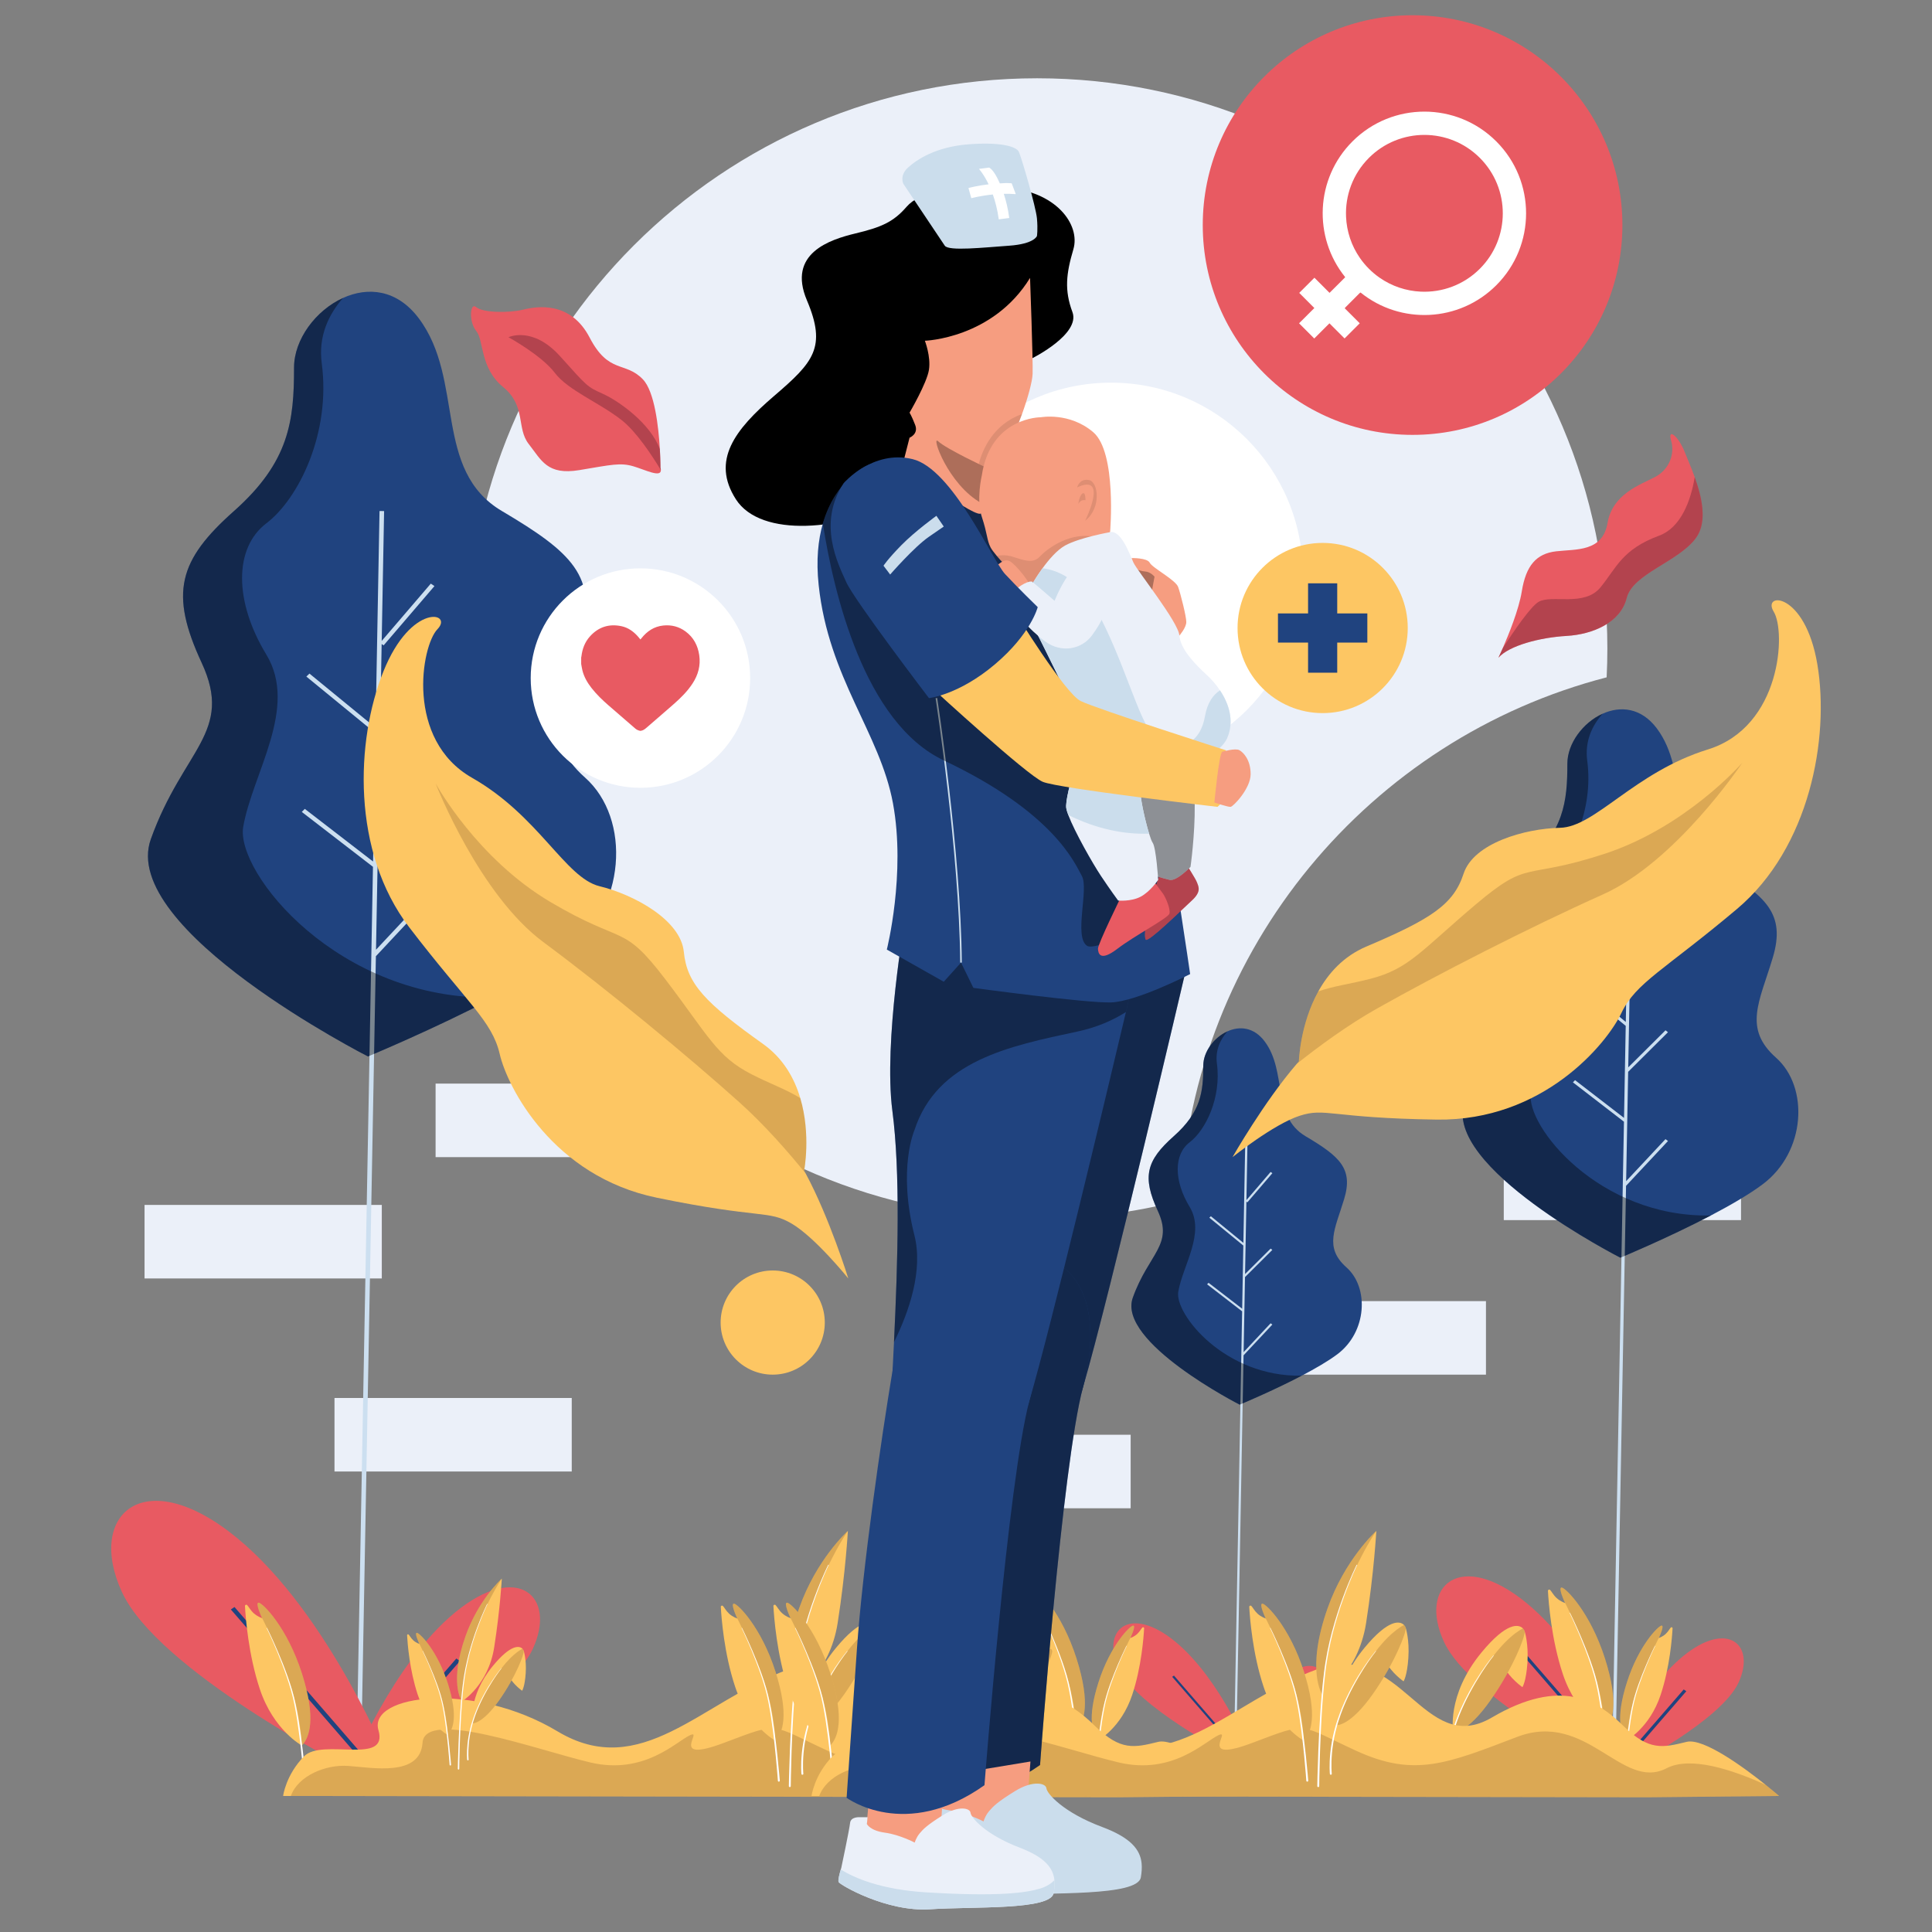 <?xml version="1.0" encoding="iso-8859-1"?>
<!-- Generator: Adobe Illustrator 24.0.0, SVG Export Plug-In . SVG Version: 6.00 Build 0)  -->
<svg version="1.1" xmlns="http://www.w3.org/2000/svg" xmlns:xlink="http://www.w3.org/1999/xlink" x="0px" y="0px"
	 viewBox="0 0 1200 1200" enable-background="new 0 0 1200 1200" xml:space="preserve">
<rect x="0" y="0" width="1200" height="1200" fill="#808080" stroke="none"/>
<g id="Background_x5F_Simple">
	<g>
		<path fill="#EBF0F9" d="M998.364,402.801c0,6.001-0.146,11.974-0.445,17.902
			C850.95,458.748,741.013,588.778,733.201,745.705
			c-28.444,7.359-58.276,11.28-89.02,11.28c-195.607,0-354.176-158.577-354.176-354.183
			S448.573,48.618,644.18,48.618S998.364,207.194,998.364,402.801z"/>
		<circle fill="#FDC663" cx="479.945" cy="821.469" r="32.349"/>
		<rect x="270.555" y="673.046" fill="#EBF0F9" width="90.427" height="45.667"/>
		<rect x="89.783" y="748.403" fill="#EBF0F9" width="147.361" height="45.667"/>
		<rect x="207.761" y="868.314" fill="#EBF0F9" width="147.361" height="45.667"/>
		<rect x="775.596" y="808.151" fill="#EBF0F9" width="147.361" height="45.667"/>
		<rect x="934.02" y="712.162" fill="#EBF0F9" width="147.361" height="45.667"/>
		<rect x="554.913" y="891.147" fill="#EBF0F9" width="147.361" height="45.667"/>
	</g>
</g>
<g id="Layer_x5F_Trees">
	<g>
		<g>
			<path fill="#20437F" d="M1094.911,735.515c-8.333,6.265-20.061,13.041-32.242,19.434
				c-26.975,14.101-56.233,26.229-56.233,26.229s-111.108-56.623-96.705-96.806
				c14.403-40.184,37.036-47.49,22.633-78.541
				c-14.403-31.051-10.288-45.663,14.403-67.582
				c24.691-21.918,26.748-40.184,26.748-63.929c0-12.494,9.67-25.48,21.851-30.996
				c10.967-4.986,23.95-3.909,33.703,9.078
				c20.576,27.398,6.173,67.582,37.036,85.847
				c30.863,18.265,43.209,29.225,34.978,56.623
				c-8.23,27.398-18.518,43.837,2.057,62.102
				C1123.717,675.24,1121.659,715.423,1094.911,735.515z"/>
			<polygon fill="#CCDFF0" points="1034.459,707.54 1010.024,733.647 1011.277,665.728 
				1036.002,641.137 1034.483,639.934 1011.328,662.963 1012.535,597.479 1013.42,598.076 
				1036.052,571.674 1034.432,570.58 1012.561,596.094 1013.627,538.264 1011.591,538.235 
				1009.811,634.759 980.379,610.647 978.998,611.975 1009.767,637.182 1008.712,694.355 
				978.298,670.904 976.964,672.269 1008.669,696.714 1001.304,1096.104 
				1003.339,1096.133 1009.971,736.532 1036.025,708.694 			"/>
			<path opacity="0.4" d="M1062.67,754.949c-26.975,14.101-56.233,26.229-56.233,26.229
				s-111.108-56.623-96.705-96.806c14.403-40.184,37.036-47.49,22.633-78.541
				c-14.403-31.051-10.288-45.663,14.403-67.582
				c24.691-21.918,26.748-40.184,26.748-63.929c0-12.494,9.67-25.48,21.851-30.996
				c-6.358,7.251-11.131,16.932-9.506,29.17
				c4.115,31.051-10.288,60.276-24.691,71.235c-14.403,10.959-14.403,34.704,0,58.449
				s-6.173,52.969-10.288,76.714C947.385,699.112,993.104,756.411,1062.67,754.949z"/>
			<path fill="#E85A62" d="M999.093,1097.489c0,0,18.322-45.783,46.144-68.674
				c27.822-22.891,45.466-7.229,34.608,16.265
				c-10.858,23.494-67.181,52.409-67.181,52.409H999.093z"/>
			<polygon fill="#20437F" points="1006.176,1098.04 1004.563,1096.939 1045.787,1049.349 
				1047.401,1050.45 			"/>
			<path fill="#E85A62" d="M1016.585,1097.489c0,0-27.157-67.86-68.396-101.79
				c-41.239-33.93-67.39-10.715-51.297,24.108s99.577,77.682,99.577,77.682H1016.585z
				"/>
			<polygon fill="#20437F" points="1006.475,1098.04 945.371,1027.501 946.984,1026.4 
				1008.088,1096.939 			"/>
		</g>
		<g>
			<path fill="#20437F" d="M351.922,592.502c-11.621,8.736-27.975,18.186-44.961,27.101
				c-37.616,19.663-78.416,36.576-78.416,36.576S73.606,577.219,93.69,521.183
				s51.646-66.224,31.562-109.525s-14.346-63.677,20.085-94.242
				s37.3-56.036,37.3-89.148c0-17.422,13.485-35.532,30.471-43.224
				c15.293-6.954,33.398-5.451,46.998,12.659
				c28.692,38.206,8.608,94.242,51.646,119.713
				c43.039,25.471,60.254,40.753,48.777,78.96
				c-11.477,38.206-25.823,61.13,2.869,86.601
				C392.091,508.448,389.222,564.484,351.922,592.502z"/>
			<polygon fill="#CCDFF0" points="267.622,553.49 233.547,589.897 235.294,495.184 
				269.773,460.893 267.655,459.214 235.365,491.329 237.049,400.012 238.282,400.844 
				269.843,364.027 267.584,362.501 237.085,398.08 238.572,317.437 235.733,317.396 
				233.251,451.999 192.207,418.374 190.282,420.226 233.188,455.377 231.718,535.104 
				189.306,502.403 187.445,504.305 231.657,538.395 221.386,1095.34 224.225,1095.381 
				233.473,593.92 269.805,555.101 			"/>
			<path opacity="0.4" d="M306.961,619.603c-37.616,19.663-78.416,36.576-78.416,36.576
				S73.606,577.219,93.69,521.183s51.646-66.224,31.562-109.525
				s-14.346-63.677,20.085-94.242s37.3-56.036,37.3-89.148
				c0-17.422,13.485-35.532,30.471-43.224c-8.866,10.112-15.523,23.612-13.256,40.677
				c5.738,43.3-14.346,84.054-34.431,99.336c-20.085,15.283-20.085,48.395,0,81.507
				s-8.608,73.866-14.346,106.978C146.198,541.739,209.952,621.64,306.961,619.603z"/>
			<path fill="#E85A62" d="M218.303,1097.272c0,0,25.55-63.844,64.348-95.765
				s63.402-10.081,48.261,22.681c-15.141,32.762-93.683,73.084-93.683,73.084H218.303z
				"/>
			<polygon fill="#20437F" points="228.182,1098.04 225.931,1096.504 283.419,1030.141 
				285.669,1031.676 			"/>
			<path fill="#E85A62" d="M242.696,1097.272c0,0-37.871-94.63-95.378-141.945
				c-57.507-47.315-93.975-14.942-71.533,33.619
				c22.442,48.56,138.859,108.327,138.859,108.327H242.696z"/>
			<polygon fill="#20437F" points="228.597,1098.04 143.388,999.674 145.639,998.138 
				230.848,1096.504 			"/>
		</g>
		<g>
			<path fill="#20437F" d="M830.689,841.116c-5.719,4.299-13.767,8.95-22.126,13.337
				c-18.512,9.677-38.591,18-38.591,18s-76.249-38.858-66.365-66.434
				c9.884-27.577,25.416-32.59,15.532-53.9s-7.06-31.337,9.884-46.379
				s18.356-27.577,18.356-43.872c0-8.574,6.636-17.486,14.996-21.272
				c7.526-3.422,16.436-2.682,23.129,6.23
				c14.12,18.802,4.236,46.379,25.416,58.914
				c21.18,12.535,29.652,20.056,24.004,38.858
				c-5.648,18.802-12.708,30.083,1.412,42.618S849.045,827.328,830.689,841.116z"/>
			<polygon fill="#CCDFF0" points="789.203,821.917 772.434,839.834 773.294,793.224 
				790.261,776.348 789.219,775.522 773.329,791.326 774.157,746.387 774.764,746.797 
				790.296,728.678 789.184,727.927 774.175,745.436 774.907,705.75 773.51,705.73 
				772.288,771.971 752.09,755.423 751.142,756.335 772.257,773.634 771.534,812.869 
				750.662,796.776 749.746,797.712 771.504,814.488 766.449,1088.574 767.846,1088.594 
				772.397,841.814 790.278,822.71 			"/>
			<path opacity="0.4" d="M808.563,854.453c-18.512,9.677-38.591,18-38.591,18
				s-76.249-38.858-66.365-66.434c9.884-27.577,25.416-32.59,15.532-53.9
				s-7.06-31.337,9.884-46.379s18.356-27.577,18.356-43.872
				c0-8.574,6.636-17.486,14.996-21.272c-4.363,4.976-7.639,11.62-6.524,20.018
				c2.824,21.309-7.06,41.365-16.944,48.886c-9.884,7.521-9.884,23.816,0,40.111
				c9.884,16.295-4.236,36.351-7.06,52.646
				C729.447,816.134,760.822,855.456,808.563,854.453z"/>
			<path fill="#E85A62" d="M764.932,1089.525c0,0,12.574-31.419,31.667-47.128
				c19.093-15.709,31.201-4.961,23.75,11.162
				c-7.451,16.123-46.104,35.966-46.104,35.966H764.932z"/>
			<polygon fill="#20437F" points="769.793,1089.903 768.686,1089.147 796.977,1056.488 
				798.084,1057.244 			"/>
			<path fill="#E85A62" d="M776.937,1089.525c0,0-18.637-46.57-46.938-69.855
				s-46.247-7.353-35.203,16.544c11.044,23.898,68.336,53.31,68.336,53.31H776.937z"/>
			<polygon fill="#20437F" points="769.998,1089.903 728.065,1041.495 729.172,1040.739 
				771.105,1089.147 			"/>
		</g>
	</g>
</g>
<g id="Layer_x5F_Grass">
	<g>
		<g>
			<g id="XMLID_399_">
				<g id="XMLID_401_">
					<g>
						<path id="XMLID_46_" fill="#FDC663" d="M152.157,997.54
							c0.373,6.97,2.116,30.258,9.248,51.641
							c8.501,25.516,26.076,35,26.076,35
							c4.568-4.767,9.186-16.118,0.062-44.746
							c-9.136-28.627-24.383-43.874-26.872-43.986
							c-2.427-0.099,1.929,9.148,2.141,9.609l0.012,0.012
							c0,0-2.962-0.958-5.29-3.112c-2.091-1.942-3.112-4.107-4.033-5.016
							C152.978,996.445,152.119,996.818,152.157,997.54z"/>
						<path id="XMLID_45_" opacity="0.2" fill="#55341A" d="M162.811,1005.058l0.012,0.012
							c0,0,4.182,7.393,14.139,31.876c9.957,24.47,10.517,47.235,10.517,47.235
							c4.568-4.767,9.186-16.118,0.062-44.746
							c-9.136-28.627-24.383-43.874-26.872-43.986
							C158.243,995.35,162.599,1004.597,162.811,1005.058z"/>
					</g>
				</g>
				<path id="XMLID_400_" fill="#FFFFFF" d="M190.337,1110.019c0,0-0.491-6.399-1.517-15.963
					c-0.514-4.782-1.161-10.357-1.977-16.315
					c-0.822-5.956-1.794-12.302-3.098-18.591c-0.628-3.142-1.426-6.281-2.304-9.302
					c-0.892-3.034-1.865-5.993-2.873-8.825c-2.015-5.669-4.126-10.871-6.016-15.292
					c-3.789-8.842-6.68-14.569-6.68-14.569
					c-0.032-0.064-0.109-0.09-0.173-0.058c-0.063,0.032-0.089,0.109-0.058,0.172
					c0,0,2.829,5.75,6.523,14.618c1.842,4.435,3.897,9.65,5.848,15.322
					c0.977,2.838,1.913,5.787,2.77,8.813c0.849,3.044,1.605,6.127,2.204,9.275
					c1.241,6.271,2.152,12.611,2.918,18.561
					c0.759,5.953,1.354,11.524,1.823,16.302c0.936,9.559,1.367,15.944,1.367,15.944
					c0.023,0.343,0.32,0.602,0.663,0.579c0.343-0.023,0.602-0.32,0.579-0.663
					L190.337,1110.019z"/>
			</g>
			<g id="XMLID_387_">
				<g id="XMLID_392_">
					<g>
						<path id="XMLID_43_" fill="#FDC663" d="M633.232,988.136
							c0.373,6.97,2.116,30.258,9.248,51.641
							c8.501,25.516,26.076,35,26.076,35
							c4.568-4.767,9.186-16.118,0.062-44.746
							c-9.136-28.627-24.383-43.874-26.872-43.986
							c-2.427-0.099,1.929,9.148,2.141,9.609l0.012,0.012
							c0,0-2.962-0.958-5.29-3.112c-2.091-1.942-3.112-4.107-4.033-5.016
							C634.053,987.04,633.195,987.414,633.232,988.136z"/>
						<path id="XMLID_42_" opacity="0.2" fill="#55341A" d="M643.886,995.653l0.012,0.012
							c0,0,4.182,7.393,14.139,31.876c9.957,24.47,10.517,47.235,10.517,47.235
							c4.568-4.767,9.186-16.118,0.062-44.746
							c-9.136-28.627-24.383-43.874-26.872-43.986
							C639.318,985.945,643.675,995.193,643.886,995.653z"/>
					</g>
				</g>
				<path id="XMLID_391_" fill="#FFFFFF" d="M671.412,1100.615c0,0-0.491-6.399-1.517-15.963
					c-0.514-4.782-1.161-10.357-1.977-16.315
					c-0.822-5.957-1.794-12.302-3.098-18.592c-0.628-3.142-1.426-6.281-2.304-9.302
					c-0.892-3.034-1.865-5.993-2.873-8.825c-2.015-5.669-4.126-10.871-6.016-15.292
					c-3.789-8.842-6.68-14.569-6.68-14.569
					c-0.032-0.064-0.109-0.09-0.173-0.058c-0.063,0.032-0.089,0.109-0.058,0.172
					c0,0,2.829,5.75,6.523,14.618c1.842,4.435,3.897,9.65,5.848,15.322
					c0.977,2.838,1.913,5.787,2.77,8.813c0.849,3.044,1.605,6.127,2.204,9.275
					c1.241,6.271,2.152,12.611,2.918,18.561
					c0.759,5.953,1.354,11.524,1.823,16.302
					c0.936,9.559,1.367,15.944,1.367,15.944c0.023,0.343,0.32,0.602,0.663,0.579
					c0.343-0.023,0.602-0.32,0.579-0.663L671.412,1100.615z"/>
			</g>
			<g id="XMLID_379_">
				<g id="XMLID_381_">
					<g>
						<path id="XMLID_40_" fill="#FDC663" d="M710.636,1011.356
							c-0.299,5.584-1.695,24.242-7.409,41.374
							c-6.811,20.443-20.891,28.041-20.891,28.041
							c-3.66-3.819-7.359-12.914-0.05-35.849
							c7.319-22.936,19.535-35.151,21.53-35.241
							c1.945-0.08-1.546,7.329-1.715,7.698l-0.01,0.01
							c0,0,2.373-0.768,4.238-2.493c1.675-1.556,2.493-3.291,3.231-4.019
							C709.978,1010.478,710.666,1010.777,710.636,1011.356z"/>
						<path id="XMLID_39_" opacity="0.2" fill="#55341A" d="M702.1,1017.379l-0.01,0.01
							c0,0-3.351,5.923-11.328,25.538c-7.978,19.605-8.426,37.844-8.426,37.844
							c-3.66-3.819-7.359-12.914-0.05-35.849
							c7.319-22.936,19.535-35.151,21.53-35.241
							C705.759,1009.601,702.269,1017.01,702.1,1017.379z"/>
					</g>
				</g>
				<path id="XMLID_380_" fill="#FFFFFF" d="M680.046,1101.472c0,0,0.394-5.127,1.215-12.789
					c0.412-3.831,0.93-8.298,1.584-13.071c0.659-4.772,1.437-9.856,2.482-14.895
					c0.503-2.517,1.143-5.032,1.846-7.453c0.715-2.431,1.494-4.802,2.301-7.07
					c1.615-4.542,3.306-8.709,4.82-12.252c3.036-7.084,5.352-11.672,5.352-11.672
					c0.025-0.051,0.087-0.072,0.138-0.046c0.051,0.025,0.071,0.087,0.047,0.138
					c0,0-2.267,4.607-5.226,11.712c-1.476,3.553-3.122,7.731-4.686,12.276
					c-0.783,2.274-1.533,4.636-2.219,7.061c-0.68,2.439-1.286,4.909-1.766,7.431
					c-0.994,5.025-1.724,10.103-2.338,14.871
					c-0.608,4.769-1.085,9.233-1.461,13.061c-0.75,7.659-1.095,12.774-1.095,12.774
					c-0.019,0.275-0.256,0.482-0.531,0.464c-0.275-0.019-0.482-0.256-0.464-0.531
					L680.046,1101.472z"/>
			</g>
			<g id="XMLID_373_">
				<g id="XMLID_375_">
					<path id="XMLID_378_" fill="#FDC663" d="M618.775,1013.24c0,0,2.496,7.617,1.718,19.442
						c-0.778,11.824-3.112,15.247-3.112,15.247s-7.987-5.601-11.409-12.654
						c-3.423-7.053-2.489-18.151-2.489-18.151S612.182,1006.971,618.775,1013.24z"/>
					<path id="XMLID_377_" fill="#FDC663" d="M574.44,1076.245c0,0,8.563,0.473,23.026-20.064
						c14.463-20.537,21.931-40.451,21.309-42.941
						c-0.124-0.485-0.473-1.182-1.095-1.817
						c-2.601-2.614-9.957-4.132-25.665,14.886
						C569.934,1053.069,574.44,1076.245,574.44,1076.245z"/>
					<path id="XMLID_376_" opacity="0.2" fill="#55341A" d="M574.44,1076.245
						c0,0,8.563,0.473,23.026-20.064c14.463-20.537,21.931-40.451,21.309-42.941
						c-0.124-0.485-0.473-1.182-1.095-1.817
						c-5.028,2.664-14.899,9.97-26.748,29.498
						C573.668,1069.399,574.44,1076.245,574.44,1076.245z"/>
				</g>
				<path id="XMLID_374_" fill="#FFFFFF" d="M570.91,1107.713c0,0-0.148-1.307-0.21-3.659
					c-0.06-2.343-0.011-5.704,0.348-9.72c0.176-2.008,0.448-4.176,0.804-6.458
					c0.38-2.278,0.82-4.678,1.42-7.127c0.28-1.23,0.6-2.471,0.962-3.718
					c0.326-1.256,0.733-2.492,1.146-3.766c0.773-2.553,1.744-5.055,2.684-7.577
					c1.023-2.493,2.051-4.985,3.188-7.385c0.535-1.215,1.132-2.389,1.71-3.555
					c0.572-1.169,1.149-2.318,1.757-3.427c1.17-2.243,2.389-4.363,3.552-6.37
					c1.183-1.995,2.334-3.861,3.433-5.562c4.394-6.807,7.828-10.985,7.828-10.985
					c0.044-0.052,0.037-0.13-0.016-0.174c-0.052-0.043-0.13-0.036-0.174,0.015
					c0,0-3.493,4.151-7.976,10.923c-1.121,1.692-2.296,3.55-3.506,5.537
					c-1.189,1.999-2.437,4.112-3.637,6.349c-0.623,1.106-1.215,2.253-1.803,3.42
					c-0.594,1.164-1.207,2.336-1.759,3.55c-1.17,2.397-2.232,4.89-3.29,7.386
					c-0.977,2.53-1.99,5.061-2.789,7.593c-0.423,1.252-0.855,2.519-1.2,3.784
					c-0.38,1.254-0.717,2.503-1.014,3.741c-0.634,2.466-1.106,4.884-1.517,7.182
					c-0.387,2.302-0.686,4.491-0.888,6.52c-0.41,4.057-0.499,7.462-0.466,9.847
					c0.034,2.377,0.173,3.762,0.173,3.762c0.031,0.342,0.334,0.595,0.676,0.564
					c0.342-0.031,0.595-0.334,0.564-0.676
					C570.912,1107.725,570.911,1107.714,570.91,1107.713z"/>
			</g>
			<path fill="#FDC663" d="M175.845,1115.504l4.788,0.008l514.349,0.822l81.825-0.83
				c0,0-3.286-2.855-8.348-6.904c-13.211-10.564-38.522-29.278-49.12-26.688
				c-14.664,3.585-23.236,5.809-39.228-9.9
				c-15.992-15.718-38.705-30.456-81.692-5.245
				c-42.987,25.22-55.966-49.568-109.492-29.609
				c-53.534,19.95-90.795,69.368-142.728,38.174
				c-51.933-31.203-117.633-22.946-111.144-0.714
				c6.49,22.232-34.879,4.68-46.232,16.298
				C177.463,1102.525,175.845,1115.504,175.845,1115.504z"/>
			<path opacity="0.2" fill="#55341A" d="M180.633,1115.512l514.349,0.822l81.825-0.83
				c0,0-3.286-2.855-8.348-6.904c-20.979-9.56-46.796-17.967-61.534-10.307
				c-27.759,14.415-49.452-36.049-92.853-19.469
				c-43.41,16.581-63.684,25.236-99.866,8.647
				c-36.182-16.581-28.979-18.381-64.306-5.046
				c-35.327,13.336-12.614-8.647-21.269-4.68c-8.647,3.958-28.473,24.871-61.999,16.938
				c-33.527-7.925-102.737-33.526-104.181-12.257
				c-1.444,21.269-31.004,15.502-46.14,14.423
				C202.135,1095.828,185.106,1103.047,180.633,1115.512z"/>
			<g id="XMLID_367_">
				<g id="XMLID_369_">
					<path id="XMLID_372_" fill="#FDC663" d="M286.904,1056.759l0.009,0.009
						c0,0,16.318-9.944,20.03-33.535c3.703-23.591,4.745-42.731,4.745-42.731
						s0,0-0.009,0.009c-0.445,0.401-14.618,13.318-22.541,35.752
						C278.945,1045.079,286.61,1056.341,286.904,1056.759z"/>
					<path id="XMLID_370_" opacity="0.2" fill="#55341A" d="M286.904,1056.759l0.009,0.009
						c0,0-0.89-10.389,6.08-34.871c6.864-24.099,18.33-40.862,18.686-41.387
						c-0.445,0.401-14.618,13.318-22.541,35.752
						C278.945,1045.079,286.61,1056.341,286.904,1056.759z"/>
				</g>
				<path id="XMLID_368_" fill="#FFFFFF" d="M285.24,1098.686c0,0,0.055-6.55,0.39-16.373
					c0.097-2.455,0.203-5.114,0.315-7.927c0.127-2.812,0.271-5.777,0.462-8.842
					c0.18-3.065,0.395-6.231,0.664-9.443c0.128-1.607,0.267-3.225,0.436-4.847
					c0.149-1.624,0.328-3.251,0.529-4.874c0.367-3.256,0.89-6.474,1.477-9.651
					c0.3-1.583,0.652-3.138,0.971-4.683c0.371-1.534,0.737-3.05,1.098-4.541
					c0.78-2.967,1.588-5.822,2.432-8.506c0.844-2.684,1.692-5.206,2.531-7.514
					c3.333-9.246,6.249-15.123,6.249-15.123c0.033-0.066,0.006-0.145-0.06-0.178
					c-0.065-0.032-0.145-0.006-0.177,0.059c0,0-2.96,5.874-6.358,15.116
					c-0.855,2.307-1.72,4.829-2.584,7.514c-0.863,2.685-1.692,5.542-2.493,8.513
					c-0.371,1.493-0.748,3.012-1.13,4.549c-0.33,1.55-0.694,3.115-1.005,4.7
					c-0.606,3.164-1.154,6.417-1.539,9.673c-0.211,1.628-0.4,3.258-0.558,4.885
					c-0.178,1.625-0.327,3.245-0.464,4.854c-0.288,3.216-0.521,6.386-0.719,9.454
					c-0.209,3.068-0.37,6.036-0.513,8.85c-0.128,2.815-0.249,5.477-0.36,7.934
					c-0.391,9.829-0.483,16.39-0.483,16.39
					c-0.005,0.246,0.191,0.449,0.437,0.453c0.246,0.005,0.449-0.191,0.453-0.437
					L285.24,1098.686z"/>
			</g>
			<g id="XMLID_359_">
				<g id="XMLID_361_">
					<g>
						<path id="XMLID_37_" fill="#FDC663" d="M252.849,1015.675
							c0.267,4.985,1.513,21.642,6.614,36.936
							c6.08,18.25,18.65,25.033,18.65,25.033
							c3.267-3.41,6.57-11.529,0.044-32.004
							c-6.534-20.475-17.44-31.381-19.22-31.461
							c-1.736-0.071,1.38,6.543,1.531,6.873l0.009,0.009
							c0,0-2.119-0.685-3.784-2.226c-1.496-1.389-2.226-2.938-2.884-3.588
							C253.437,1014.891,252.822,1015.158,252.849,1015.675z"/>
						<path id="XMLID_36_" opacity="0.2" fill="#55341A" d="M260.469,1021.052l0.009,0.009
							c0,0,2.991,5.288,10.113,22.799c7.122,17.502,7.523,33.785,7.523,33.785
							c3.267-3.41,6.57-11.529,0.044-32.004
							c-6.534-20.475-17.44-31.381-19.22-31.461
							C257.202,1014.108,260.318,1020.722,260.469,1021.052z"/>
					</g>
				</g>
				<path id="XMLID_360_" fill="#FFFFFF" d="M280.157,1096.125c0,0-0.351-4.577-1.085-11.417
					c-0.368-3.42-0.83-7.408-1.414-11.669c-0.588-4.26-1.283-8.799-2.216-13.297
					c-0.449-2.247-1.02-4.493-1.648-6.653c-0.638-2.17-1.334-4.286-2.055-6.312
					c-1.441-4.055-2.951-7.775-4.303-10.938c-2.71-6.324-4.778-10.42-4.778-10.42
					c-0.023-0.046-0.078-0.064-0.124-0.041c-0.045,0.022-0.064,0.078-0.042,0.123
					c0,0,2.024,4.113,4.666,10.455c1.317,3.172,2.787,6.902,4.183,10.959
					c0.699,2.03,1.369,4.139,1.981,6.304c0.607,2.177,1.148,4.383,1.577,6.634
					c0.887,4.486,1.54,9.02,2.087,13.276c0.543,4.258,0.968,8.242,1.304,11.66
					c0.67,6.837,0.978,11.404,0.978,11.404c0.017,0.245,0.229,0.431,0.474,0.414
					c0.245-0.017,0.431-0.229,0.414-0.474L280.157,1096.125z"/>
			</g>
			<g id="XMLID_353_">
				<g id="XMLID_355_">
					<path id="XMLID_358_" fill="#FDC663" d="M325.297,1025.352c0,0,1.785,5.448,1.229,13.906
						s-2.226,10.905-2.226,10.905s-5.712-4.006-8.16-9.051
						c-2.448-5.045-1.78-12.983-1.78-12.983S320.581,1020.868,325.297,1025.352z"/>
					<path id="XMLID_357_" fill="#FDC663" d="M293.586,1070.415c0,0,6.125,0.338,16.469-14.351
						c10.345-14.689,15.686-28.933,15.241-30.713
						c-0.089-0.347-0.338-0.846-0.783-1.3
						c-1.861-1.87-7.122-2.956-18.357,10.647
						C290.364,1053.839,293.586,1070.415,293.586,1070.415z"/>
					<path id="XMLID_356_" opacity="0.2" fill="#55341A" d="M293.586,1070.415
						c0,0,6.125,0.338,16.469-14.351c10.345-14.689,15.686-28.933,15.241-30.713
						c-0.089-0.347-0.338-0.846-0.783-1.3
						c-3.597,1.905-10.656,7.131-19.131,21.099
						C293.034,1065.519,293.586,1070.415,293.586,1070.415z"/>
				</g>
				<path id="XMLID_354_" fill="#FFFFFF" d="M291.062,1092.923c0,0-0.106-0.935-0.15-2.617
					c-0.043-1.676-0.008-4.08,0.249-6.952c0.126-1.436,0.32-2.987,0.575-4.619
					c0.272-1.63,0.587-3.346,1.015-5.098c0.2-0.88,0.429-1.767,0.688-2.659
					c0.233-0.899,0.524-1.782,0.82-2.693c0.553-1.826,1.247-3.615,1.92-5.42
					c0.732-1.783,1.467-3.566,2.28-5.282c0.383-0.869,0.81-1.709,1.223-2.542
					c0.409-0.836,0.822-1.658,1.256-2.451c0.837-1.604,1.709-3.121,2.54-4.556
					c0.846-1.427,1.67-2.762,2.455-3.978c3.143-4.869,5.599-7.857,5.599-7.857
					c0.031-0.037,0.026-0.093-0.011-0.124c-0.037-0.031-0.093-0.026-0.124,0.011
					c0,0-2.498,2.969-5.705,7.813c-0.802,1.21-1.642,2.539-2.508,3.961
					c-0.851,1.43-1.743,2.941-2.601,4.541c-0.446,0.791-0.869,1.611-1.289,2.446
					c-0.425,0.832-0.863,1.671-1.258,2.539c-0.837,1.715-1.596,3.498-2.353,5.283
					c-0.699,1.81-1.423,3.62-1.995,5.431c-0.302,0.895-0.612,1.802-0.858,2.706
					c-0.272,0.897-0.513,1.79-0.725,2.676c-0.453,1.764-0.791,3.493-1.085,5.137
					c-0.276,1.647-0.491,3.212-0.635,4.663c-0.293,2.902-0.357,5.337-0.333,7.043
					c0.024,1.7,0.124,2.691,0.124,2.691c0.022,0.245,0.239,0.425,0.483,0.403
					c0.245-0.022,0.425-0.239,0.403-0.484
					C291.063,1092.932,291.062,1092.924,291.062,1092.923z"/>
			</g>
			<g id="XMLID_346_">
				<g id="XMLID_348_">
					<path id="XMLID_352_" fill="#FDC663" d="M493.39,1053.164l0.012,0.012
						c0,0,21.888-13.338,26.867-44.982c4.967-31.644,6.365-57.317,6.365-57.317
						s0,0-0.012,0.012c-0.597,0.537-19.607,17.864-30.234,47.955
						C482.715,1037.498,492.996,1052.603,493.39,1053.164z"/>
					<path id="XMLID_349_" opacity="0.2" fill="#55341A" d="M493.39,1053.164l0.012,0.012
						c0,0-1.194-13.935,8.156-46.773c9.207-32.324,24.586-54.809,25.064-55.513
						c-0.597,0.537-19.607,17.864-30.234,47.955
						C482.715,1037.498,492.996,1052.603,493.39,1053.164z"/>
				</g>
				<path id="XMLID_347_" fill="#FFFFFF" d="M491.159,1109.402c0,0,0.074-8.786,0.523-21.961
					c0.131-3.293,0.272-6.86,0.422-10.633c0.171-3.772,0.364-7.749,0.62-11.86
					c0.242-4.111,0.53-8.358,0.891-12.666c0.172-2.155,0.358-4.326,0.584-6.501
					c0.199-2.178,0.44-4.36,0.71-6.538c0.492-4.368,1.194-8.684,1.981-12.945
					c0.402-2.123,0.875-4.209,1.302-6.281c0.497-2.058,0.989-4.091,1.472-6.091
					c1.046-3.98,2.13-7.809,3.263-11.409c1.132-3.6,2.27-6.983,3.395-10.078
					c4.471-12.401,8.381-20.285,8.381-20.285c0.044-0.088,0.008-0.195-0.08-0.239
					c-0.088-0.044-0.194-0.008-0.238,0.079c0,0-3.97,7.878-8.528,20.275
					c-1.146,3.095-2.308,6.477-3.466,10.078c-1.158,3.601-2.269,7.433-3.343,11.418
					c-0.498,2.003-1.003,4.04-1.515,6.101c-0.442,2.079-0.932,4.179-1.348,6.304
					c-0.813,4.245-1.548,8.607-2.064,12.975c-0.284,2.184-0.537,4.37-0.749,6.552
					c-0.239,2.179-0.438,4.353-0.622,6.511c-0.386,4.314-0.699,8.565-0.964,12.681
					c-0.28,4.115-0.496,8.096-0.688,11.871c-0.171,3.776-0.333,7.346-0.483,10.642
					c-0.524,13.184-0.648,21.985-0.648,21.985
					c-0.006,0.33,0.256,0.602,0.586,0.608c0.33,0.006,0.602-0.256,0.608-0.586
					L491.159,1109.402z"/>
			</g>
			<g id="XMLID_335_">
				<g id="XMLID_340_">
					<g>
						<path id="XMLID_34_" fill="#FDC663" d="M447.712,998.057
							c0.358,6.687,2.03,29.028,8.872,49.543
							c8.156,24.479,25.016,33.578,25.016,33.578
							c4.382-4.573,8.812-15.464,0.06-42.928
							c-8.765-27.464-23.392-42.092-25.78-42.199
							c-2.329-0.096,1.851,8.777,2.054,9.218l0.012,0.012c0,0-2.842-0.919-5.075-2.985
							c-2.006-1.863-2.985-3.941-3.869-4.812
							C448.5,997.006,447.676,997.364,447.712,998.057z"/>
						<path id="XMLID_33_" opacity="0.2" fill="#55341A" d="M457.933,1005.269l0.012,0.012
							c0,0,4.012,7.093,13.565,30.581c9.553,23.476,10.09,45.316,10.09,45.316
							c4.382-4.573,8.812-15.464,0.06-42.928
							c-8.765-27.464-23.392-42.092-25.78-42.199
							C453.551,995.955,457.73,1004.827,457.933,1005.269z"/>
					</g>
				</g>
				<path id="XMLID_339_" fill="#FFFFFF" d="M484.341,1105.966c0,0-0.471-6.139-1.455-15.314
					c-0.493-4.588-1.114-9.936-1.897-15.652
					c-0.789-5.715-1.721-11.802-2.972-17.836c-0.602-3.015-1.368-6.026-2.211-8.924
					c-0.856-2.91-1.79-5.75-2.756-8.466c-1.933-5.438-3.959-10.429-5.771-14.671
					c-3.635-8.482-6.409-13.977-6.409-13.977c-0.03-0.061-0.105-0.086-0.166-0.055
					c-0.061,0.03-0.085,0.104-0.056,0.165c0,0,2.714,5.516,6.258,14.024
					c1.767,4.254,3.738,9.258,5.611,14.7c0.937,2.723,1.836,5.552,2.658,8.455
					c0.815,2.921,1.54,5.878,2.115,8.898c1.19,6.017,2.065,12.098,2.799,17.807
					c0.729,5.711,1.299,11.056,1.749,15.64c0.898,9.171,1.312,15.297,1.312,15.297
					c0.022,0.329,0.307,0.578,0.636,0.555c0.329-0.022,0.578-0.307,0.555-0.636
					L484.341,1105.966z"/>
			</g>
			<g id="XMLID_329_">
				<g id="XMLID_331_">
					<path id="XMLID_334_" fill="#FDC663" d="M544.887,1011.037c0,0,2.394,7.308,1.648,18.652
						c-0.746,11.344-2.985,14.628-2.985,14.628s-7.662-5.373-10.946-12.14
						c-3.284-6.766-2.388-17.414-2.388-17.414S538.563,1005.022,544.887,1011.037z"/>
					<path id="XMLID_333_" fill="#FDC663" d="M502.354,1071.482c0,0,8.215,0.454,22.091-19.249
						c13.875-19.703,21.04-38.808,20.443-41.196
						c-0.119-0.466-0.454-1.134-1.051-1.743
						c-2.496-2.508-9.553-3.964-24.622,14.281
						C498.031,1049.248,502.354,1071.482,502.354,1071.482z"/>
					<path id="XMLID_332_" opacity="0.2" fill="#55341A" d="M502.354,1071.482
						c0,0,8.215,0.454,22.091-19.249c13.875-19.703,21.04-38.808,20.443-41.196
						c-0.119-0.466-0.454-1.134-1.051-1.743
						c-4.824,2.555-14.293,9.565-25.661,28.3
						C501.613,1064.914,502.354,1071.482,502.354,1071.482z"/>
				</g>
				<path id="XMLID_330_" fill="#FFFFFF" d="M498.967,1101.672c0,0-0.142-1.254-0.201-3.51
					c-0.058-2.248-0.01-5.473,0.334-9.325c0.169-1.926,0.43-4.006,0.771-6.196
					c0.365-2.186,0.787-4.488,1.362-6.838c0.268-1.18,0.575-2.371,0.923-3.567
					c0.313-1.206,0.703-2.391,1.1-3.613c0.742-2.45,1.673-4.849,2.575-7.269
					c0.981-2.392,1.968-4.783,3.059-7.085c0.513-1.166,1.086-2.292,1.641-3.41
					c0.549-1.121,1.102-2.224,1.685-3.288c1.122-2.152,2.292-4.186,3.407-6.111
					c1.135-1.914,2.24-3.704,3.293-5.336c4.216-6.53,7.51-10.539,7.51-10.539
					c0.042-0.05,0.035-0.125-0.015-0.167c-0.05-0.042-0.124-0.035-0.167,0.015
					c0,0-3.351,3.982-7.652,10.48c-1.075,1.624-2.203,3.406-3.364,5.312
					c-1.141,1.917-2.338,3.945-3.489,6.091c-0.598,1.061-1.165,2.161-1.73,3.281
					c-0.57,1.116-1.158,2.241-1.687,3.406c-1.122,2.3-2.141,4.691-3.156,7.086
					c-0.938,2.427-1.909,4.855-2.676,7.285c-0.405,1.201-0.821,2.417-1.151,3.63
					c-0.364,1.203-0.688,2.401-0.973,3.589c-0.608,2.366-1.061,4.685-1.455,6.89
					c-0.371,2.209-0.658,4.308-0.852,6.255c-0.393,3.893-0.479,7.159-0.447,9.447
					c0.033,2.281,0.166,3.609,0.166,3.609c0.03,0.328,0.32,0.571,0.649,0.541
					c0.328-0.03,0.571-0.32,0.541-0.649
					C498.969,1101.684,498.967,1101.673,498.967,1101.672z"/>
			</g>
		</g>
		<g>
			<g id="XMLID_318_">
				<g id="XMLID_323_">
					<g>
						<path id="XMLID_31_" fill="#FDC663" d="M480.381,997.54
							c0.373,6.97,2.116,30.258,9.248,51.641
							c8.501,25.516,26.076,35,26.076,35
							c4.568-4.767,9.186-16.118,0.062-44.746
							c-9.136-28.627-24.383-43.874-26.872-43.986
							c-2.427-0.099,1.929,9.148,2.141,9.609l0.012,0.012
							c0,0-2.962-0.958-5.29-3.112c-2.091-1.942-3.112-4.107-4.033-5.016
							C481.202,996.445,480.344,996.818,480.381,997.54z"/>
						<path id="XMLID_30_" opacity="0.2" fill="#55341A" d="M491.035,1005.058l0.012,0.012
							c0,0,4.182,7.393,14.139,31.876c9.957,24.47,10.517,47.235,10.517,47.235
							c4.568-4.767,9.186-16.118,0.062-44.746
							c-9.136-28.627-24.383-43.874-26.872-43.986
							C486.467,995.35,490.824,1004.597,491.035,1005.058z"/>
					</g>
				</g>
				<path id="XMLID_319_" fill="#FFFFFF" d="M518.561,1110.019c0,0-0.491-6.399-1.517-15.963
					c-0.514-4.782-1.161-10.357-1.977-16.315
					c-0.822-5.956-1.794-12.302-3.098-18.591
					c-0.628-3.142-1.426-6.281-2.304-9.302c-0.892-3.034-1.865-5.993-2.873-8.825
					c-2.015-5.669-4.126-10.871-6.016-15.292
					c-3.789-8.842-6.68-14.569-6.68-14.569
					c-0.032-0.064-0.109-0.09-0.173-0.058c-0.063,0.032-0.089,0.109-0.058,0.172
					c0,0,2.829,5.75,6.523,14.618c1.842,4.435,3.897,9.65,5.848,15.322
					c0.977,2.838,1.913,5.787,2.77,8.813c0.849,3.044,1.605,6.127,2.204,9.275
					c1.241,6.271,2.152,12.611,2.918,18.561
					c0.759,5.953,1.354,11.524,1.823,16.302
					c0.936,9.559,1.367,15.944,1.367,15.944c0.023,0.343,0.32,0.602,0.663,0.579
					c0.343-0.023,0.602-0.32,0.579-0.663L518.561,1110.019z"/>
			</g>
			<g id="XMLID_310_">
				<g id="XMLID_312_">
					<g>
						<path id="XMLID_28_" fill="#FDC663" d="M961.456,988.136
							c0.373,6.97,2.116,30.258,9.248,51.641
							c8.501,25.516,26.076,35,26.076,35
							c4.568-4.767,9.186-16.118,0.062-44.746
							c-9.136-28.627-24.383-43.874-26.872-43.986
							c-2.427-0.099,1.929,9.148,2.141,9.609l0.012,0.012
							c0,0-2.962-0.958-5.29-3.112c-2.091-1.942-3.112-4.107-4.033-5.016
							C962.278,987.04,961.419,987.414,961.456,988.136z"/>
						<path id="XMLID_27_" opacity="0.2" fill="#55341A" d="M972.11,995.653l0.012,0.012
							c0,0,4.182,7.393,14.139,31.876c9.957,24.47,10.517,47.235,10.517,47.235
							c4.568-4.767,9.186-16.118,0.062-44.746
							c-9.136-28.627-24.383-43.874-26.872-43.986
							C967.543,985.945,971.899,995.193,972.11,995.653z"/>
					</g>
				</g>
				<path id="XMLID_311_" fill="#FFFFFF" d="M999.636,1100.615c0,0-0.491-6.399-1.517-15.963
					c-0.514-4.782-1.161-10.357-1.977-16.315
					c-0.822-5.957-1.794-12.302-3.098-18.592c-0.628-3.142-1.427-6.281-2.304-9.302
					c-0.892-3.034-1.865-5.993-2.873-8.825c-2.015-5.669-4.126-10.871-6.016-15.292
					c-3.789-8.842-6.68-14.569-6.68-14.569
					c-0.032-0.064-0.109-0.09-0.173-0.058c-0.063,0.032-0.089,0.109-0.058,0.172
					c0,0,2.829,5.75,6.523,14.618c1.842,4.435,3.897,9.65,5.848,15.322
					c0.977,2.838,1.913,5.787,2.77,8.813c0.849,3.044,1.605,6.127,2.204,9.275
					c1.241,6.271,2.152,12.611,2.918,18.561
					c0.759,5.953,1.354,11.524,1.823,16.302
					c0.936,9.559,1.367,15.944,1.367,15.944c0.023,0.343,0.32,0.602,0.663,0.579
					c0.343-0.023,0.602-0.32,0.579-0.663L999.636,1100.615z"/>
			</g>
			<g id="XMLID_299_">
				<g id="XMLID_304_">
					<g>
						<path id="XMLID_25_" fill="#FDC663" d="M1038.86,1011.356
							c-0.299,5.584-1.695,24.242-7.409,41.374
							c-6.811,20.443-20.891,28.041-20.891,28.041
							c-3.66-3.819-7.359-12.914-0.05-35.849
							c7.319-22.936,19.535-35.151,21.53-35.241
							c1.945-0.08-1.546,7.329-1.715,7.698l-0.01,0.01
							c0,0,2.373-0.768,4.238-2.493c1.675-1.556,2.493-3.291,3.231-4.019
							C1038.202,1010.478,1038.89,1010.777,1038.86,1011.356z"/>
						<path id="XMLID_24_" opacity="0.2" fill="#55341A" d="M1030.324,1017.379l-0.01,0.01
							c0,0-3.351,5.923-11.328,25.538c-7.978,19.605-8.426,37.844-8.426,37.844
							c-3.66-3.819-7.359-12.914-0.05-35.849
							c7.319-22.936,19.535-35.151,21.53-35.241
							C1033.984,1009.601,1030.494,1017.01,1030.324,1017.379z"/>
					</g>
				</g>
				<path id="XMLID_300_" fill="#FFFFFF" d="M1008.271,1101.472c0,0,0.394-5.127,1.215-12.789
					c0.412-3.831,0.93-8.298,1.584-13.071c0.659-4.772,1.437-9.856,2.482-14.895
					c0.503-2.517,1.143-5.032,1.846-7.453c0.715-2.431,1.494-4.802,2.302-7.07
					c1.615-4.542,3.306-8.709,4.82-12.252c3.036-7.084,5.352-11.672,5.352-11.672
					c0.026-0.051,0.088-0.072,0.139-0.046c0.051,0.025,0.071,0.087,0.047,0.138
					c0,0-2.267,4.607-5.226,11.712c-1.476,3.553-3.122,7.731-4.686,12.276
					c-0.783,2.274-1.533,4.636-2.219,7.061c-0.68,2.439-1.286,4.909-1.766,7.431
					c-0.994,5.025-1.724,10.103-2.338,14.871
					c-0.608,4.769-1.085,9.233-1.461,13.061c-0.75,7.659-1.095,12.774-1.095,12.774
					c-0.019,0.275-0.256,0.482-0.531,0.464c-0.275-0.019-0.482-0.256-0.464-0.531
					L1008.271,1101.472z"/>
			</g>
			<g id="XMLID_293_">
				<g id="XMLID_295_">
					<path id="XMLID_298_" fill="#FDC663" d="M946.999,1013.24c0,0,2.496,7.617,1.718,19.442
						c-0.778,11.824-3.112,15.247-3.112,15.247s-7.987-5.601-11.409-12.654
						c-3.423-7.053-2.489-18.151-2.489-18.151S940.407,1006.971,946.999,1013.24z"/>
					<path id="XMLID_297_" fill="#FDC663" d="M902.664,1076.245c0,0,8.563,0.473,23.026-20.064
						c14.463-20.537,21.931-40.451,21.309-42.941
						c-0.124-0.485-0.473-1.182-1.095-1.817
						c-2.601-2.614-9.957-4.132-25.665,14.886
						C898.159,1053.069,902.664,1076.245,902.664,1076.245z"/>
					<path id="XMLID_296_" opacity="0.2" fill="#55341A" d="M902.664,1076.245
						c0,0,8.563,0.473,23.026-20.064c14.463-20.537,21.931-40.451,21.309-42.941
						c-0.124-0.485-0.473-1.182-1.095-1.817
						c-5.028,2.664-14.899,9.97-26.748,29.498
						C901.893,1069.399,902.664,1076.245,902.664,1076.245z"/>
				</g>
				<path id="XMLID_294_" fill="#FFFFFF" d="M899.135,1107.713c0,0-0.148-1.307-0.21-3.659
					c-0.06-2.343-0.011-5.704,0.348-9.72c0.176-2.008,0.448-4.176,0.804-6.458
					c0.38-2.278,0.82-4.678,1.42-7.127c0.28-1.23,0.6-2.471,0.962-3.718
					c0.326-1.256,0.733-2.492,1.146-3.766c0.774-2.553,1.744-5.055,2.684-7.577
					c1.023-2.493,2.051-4.985,3.188-7.385c0.535-1.215,1.132-2.389,1.71-3.555
					c0.572-1.169,1.149-2.318,1.756-3.427c1.17-2.243,2.389-4.363,3.552-6.37
					c1.183-1.995,2.334-3.861,3.433-5.562c4.394-6.807,7.828-10.985,7.828-10.985
					c0.044-0.052,0.037-0.13-0.016-0.174c-0.052-0.043-0.13-0.036-0.174,0.015
					c0,0-3.493,4.151-7.976,10.923c-1.121,1.692-2.296,3.55-3.506,5.537
					c-1.189,1.999-2.437,4.112-3.637,6.349c-0.623,1.106-1.215,2.253-1.803,3.42
					c-0.594,1.164-1.207,2.336-1.759,3.55c-1.17,2.397-2.232,4.89-3.29,7.386
					c-0.977,2.53-1.99,5.061-2.789,7.593c-0.422,1.252-0.855,2.519-1.2,3.784
					c-0.38,1.254-0.717,2.503-1.014,3.741c-0.634,2.466-1.106,4.884-1.517,7.182
					c-0.387,2.302-0.686,4.491-0.888,6.52c-0.41,4.057-0.499,7.462-0.466,9.847
					c0.034,2.377,0.173,3.762,0.173,3.762c0.031,0.342,0.334,0.595,0.676,0.564
					s0.595-0.334,0.564-0.676C899.136,1107.725,899.135,1107.714,899.135,1107.713z"/>
			</g>
			<path fill="#FDC663" d="M504.069,1115.504l4.788,0.008l514.349,0.822l81.825-0.83
				c0,0-3.286-2.855-8.348-6.904c-13.211-10.564-38.522-29.278-49.12-26.688
				c-14.664,3.585-23.236,5.809-39.228-9.9
				c-15.991-15.718-38.705-30.456-81.692-5.245
				c-42.987,25.22-55.966-49.568-109.492-29.609
				c-53.534,19.95-90.795,69.368-142.728,38.174
				c-51.933-31.203-117.633-22.946-111.144-0.714
				c6.49,22.232-34.879,4.68-46.232,16.298
				C505.687,1102.525,504.069,1115.504,504.069,1115.504z"/>
			<path opacity="0.2" fill="#55341A" d="M508.857,1115.512l514.349,0.822l81.825-0.83
				c0,0-3.286-2.855-8.348-6.904c-20.979-9.56-46.796-17.967-61.534-10.307
				c-27.759,14.415-49.452-36.049-92.853-19.469
				c-43.41,16.581-63.684,25.236-99.866,8.647
				c-36.182-16.581-28.979-18.381-64.306-5.046
				c-35.327,13.336-12.614-8.647-21.269-4.68
				c-8.647,3.958-28.473,24.871-61.999,16.938
				c-33.526-7.925-102.737-33.526-104.181-12.257
				c-1.444,21.269-31.004,15.502-46.14,14.423
				C530.359,1095.828,513.33,1103.047,508.857,1115.512z"/>
			<g id="XMLID_278_">
				<g id="XMLID_290_">
					<path id="XMLID_292_" fill="#FDC663" d="M615.128,1056.759l0.009,0.009
						c0,0,16.318-9.944,20.03-33.535c3.703-23.591,4.745-42.731,4.745-42.731
						s0,0-0.009,0.009c-0.445,0.401-14.618,13.318-22.541,35.752
						C607.169,1045.079,614.834,1056.341,615.128,1056.759z"/>
					<path id="XMLID_291_" opacity="0.2" fill="#55341A" d="M615.128,1056.759l0.009,0.009
						c0,0-0.89-10.389,6.08-34.871c6.864-24.099,18.33-40.862,18.686-41.387
						c-0.445,0.401-14.618,13.318-22.541,35.752
						C607.169,1045.079,614.834,1056.341,615.128,1056.759z"/>
				</g>
				<path id="XMLID_279_" fill="#FFFFFF" d="M613.465,1098.686c0,0,0.055-6.55,0.39-16.373
					c0.097-2.455,0.203-5.114,0.315-7.927c0.127-2.812,0.271-5.777,0.462-8.842
					c0.18-3.065,0.395-6.231,0.664-9.443c0.128-1.607,0.267-3.225,0.436-4.847
					c0.149-1.624,0.328-3.251,0.529-4.874c0.367-3.256,0.891-6.474,1.477-9.651
					c0.3-1.583,0.653-3.138,0.971-4.683c0.371-1.534,0.737-3.05,1.098-4.541
					c0.78-2.967,1.588-5.822,2.432-8.506c0.844-2.684,1.692-5.206,2.531-7.514
					c3.333-9.246,6.249-15.123,6.249-15.123c0.033-0.066,0.006-0.145-0.06-0.178
					c-0.065-0.032-0.145-0.006-0.177,0.059c0,0-2.96,5.874-6.358,15.116
					c-0.855,2.307-1.72,4.829-2.584,7.514c-0.863,2.685-1.692,5.542-2.493,8.513
					c-0.371,1.493-0.748,3.012-1.13,4.549c-0.33,1.55-0.694,3.115-1.005,4.7
					c-0.606,3.164-1.154,6.417-1.539,9.673c-0.211,1.628-0.4,3.258-0.558,4.885
					c-0.178,1.625-0.326,3.245-0.464,4.854c-0.288,3.216-0.521,6.386-0.719,9.454
					c-0.209,3.068-0.37,6.036-0.513,8.85c-0.128,2.815-0.249,5.477-0.36,7.934
					c-0.391,9.829-0.483,16.39-0.483,16.39c-0.005,0.246,0.191,0.449,0.437,0.453
					c0.246,0.005,0.449-0.191,0.453-0.437L613.465,1098.686z"/>
			</g>
			<g id="XMLID_265_">
				<g id="XMLID_267_">
					<g>
						<path id="XMLID_22_" fill="#FDC663" d="M581.073,1015.675
							c0.267,4.985,1.513,21.642,6.614,36.936
							c6.08,18.25,18.651,25.033,18.651,25.033
							c3.267-3.41,6.57-11.529,0.044-32.004
							c-6.534-20.475-17.44-31.381-19.22-31.461
							c-1.736-0.071,1.38,6.543,1.531,6.873l0.009,0.009
							c0,0-2.119-0.685-3.784-2.226c-1.496-1.389-2.226-2.938-2.884-3.588
							C581.661,1014.891,581.047,1015.158,581.073,1015.675z"/>
						<path id="XMLID_18_" opacity="0.2" fill="#55341A" d="M588.694,1021.052l0.009,0.009
							c0,0,2.991,5.288,10.113,22.799c7.122,17.502,7.523,33.785,7.523,33.785
							c3.267-3.41,6.57-11.529,0.044-32.004
							c-6.534-20.475-17.44-31.381-19.22-31.461
							C585.427,1014.108,588.542,1020.722,588.694,1021.052z"/>
					</g>
				</g>
				<path id="XMLID_266_" fill="#FFFFFF" d="M608.382,1096.125c0,0-0.351-4.577-1.085-11.417
					c-0.368-3.42-0.83-7.408-1.414-11.669c-0.588-4.26-1.283-8.799-2.216-13.297
					c-0.449-2.247-1.02-4.493-1.648-6.653c-0.638-2.17-1.334-4.286-2.055-6.312
					c-1.441-4.055-2.951-7.775-4.303-10.938c-2.71-6.324-4.778-10.42-4.778-10.42
					c-0.023-0.046-0.078-0.064-0.124-0.041c-0.045,0.022-0.064,0.078-0.042,0.123
					c0,0,2.024,4.113,4.666,10.455c1.318,3.172,2.787,6.902,4.183,10.959
					c0.699,2.03,1.369,4.139,1.981,6.304c0.607,2.177,1.148,4.383,1.577,6.634
					c0.887,4.486,1.539,9.02,2.087,13.276c0.543,4.258,0.968,8.242,1.304,11.66
					c0.67,6.837,0.978,11.404,0.978,11.404c0.017,0.245,0.229,0.431,0.474,0.414
					c0.245-0.017,0.431-0.229,0.414-0.474L608.382,1096.125z"/>
			</g>
			<g id="XMLID_254_">
				<g id="XMLID_256_">
					<path id="XMLID_264_" fill="#FDC663" d="M653.521,1025.352c0,0,1.785,5.448,1.229,13.906
						s-2.226,10.905-2.226,10.905s-5.712-4.006-8.161-9.051
						c-2.448-5.045-1.78-12.983-1.78-12.983S648.806,1020.868,653.521,1025.352z"/>
					<path id="XMLID_263_" fill="#FDC663" d="M621.811,1070.415c0,0,6.125,0.338,16.469-14.351
						c10.345-14.689,15.686-28.933,15.241-30.713
						c-0.089-0.347-0.338-0.846-0.783-1.3
						c-1.861-1.87-7.122-2.956-18.357,10.647
						C618.588,1053.839,621.811,1070.415,621.811,1070.415z"/>
					<path id="XMLID_259_" opacity="0.2" fill="#55341A" d="M621.811,1070.415
						c0,0,6.125,0.338,16.469-14.351c10.345-14.689,15.686-28.933,15.241-30.713
						c-0.089-0.347-0.338-0.846-0.783-1.3
						c-3.597,1.905-10.656,7.131-19.131,21.099
						C621.259,1065.519,621.811,1070.415,621.811,1070.415z"/>
				</g>
				<path id="XMLID_255_" fill="#FFFFFF" d="M619.286,1092.923c0,0-0.106-0.935-0.15-2.617
					c-0.043-1.676-0.008-4.08,0.249-6.952c0.126-1.436,0.32-2.987,0.575-4.619
					c0.272-1.63,0.587-3.346,1.015-5.098c0.2-0.88,0.429-1.767,0.688-2.659
					c0.233-0.899,0.524-1.782,0.82-2.693c0.553-1.826,1.247-3.615,1.92-5.42
					c0.732-1.783,1.467-3.566,2.28-5.282c0.383-0.869,0.81-1.709,1.223-2.542
					c0.409-0.836,0.822-1.658,1.256-2.451c0.837-1.604,1.709-3.121,2.54-4.556
					c0.846-1.427,1.67-2.762,2.455-3.978c3.143-4.869,5.599-7.857,5.599-7.857
					c0.031-0.037,0.026-0.093-0.011-0.124c-0.037-0.031-0.093-0.026-0.124,0.011
					c0,0-2.498,2.969-5.705,7.813c-0.802,1.21-1.642,2.539-2.508,3.961
					c-0.851,1.43-1.743,2.941-2.601,4.541c-0.445,0.791-0.869,1.611-1.289,2.446
					c-0.425,0.832-0.863,1.671-1.258,2.539c-0.837,1.715-1.596,3.498-2.353,5.283
					c-0.699,1.81-1.423,3.62-1.995,5.431c-0.302,0.895-0.612,1.802-0.858,2.706
					c-0.272,0.897-0.513,1.79-0.725,2.676c-0.453,1.764-0.791,3.493-1.085,5.137
					c-0.276,1.647-0.491,3.212-0.635,4.663c-0.293,2.902-0.357,5.337-0.333,7.043
					c0.024,1.7,0.124,2.691,0.124,2.691c0.022,0.245,0.239,0.425,0.483,0.403
					c0.245-0.022,0.425-0.239,0.403-0.484
					C619.287,1092.932,619.286,1092.924,619.286,1092.923z"/>
			</g>
			<g id="XMLID_113_">
				<g id="XMLID_244_">
					<path id="XMLID_253_" fill="#FDC663" d="M821.614,1053.164l0.012,0.012
						c0,0,21.888-13.338,26.867-44.982c4.967-31.644,6.365-57.317,6.365-57.317
						s0,0-0.012,0.012c-0.597,0.537-19.607,17.864-30.235,47.955
						C810.939,1037.498,821.22,1052.603,821.614,1053.164z"/>
					<path id="XMLID_246_" opacity="0.2" fill="#55341A" d="M821.614,1053.164l0.012,0.012
						c0,0-1.194-13.935,8.156-46.773c9.207-32.324,24.586-54.809,25.064-55.513
						c-0.597,0.537-19.607,17.864-30.235,47.955
						C810.939,1037.498,821.22,1052.603,821.614,1053.164z"/>
				</g>
				<path id="XMLID_243_" fill="#FFFFFF" d="M819.383,1109.402c0,0,0.074-8.786,0.523-21.961
					c0.131-3.293,0.272-6.86,0.422-10.633c0.171-3.772,0.364-7.749,0.62-11.86
					c0.242-4.111,0.53-8.358,0.891-12.666c0.172-2.155,0.358-4.326,0.584-6.501
					c0.199-2.178,0.44-4.36,0.71-6.538c0.492-4.368,1.194-8.684,1.981-12.945
					c0.403-2.123,0.875-4.209,1.302-6.281c0.497-2.058,0.989-4.091,1.472-6.091
					c1.046-3.98,2.13-7.809,3.263-11.409c1.132-3.6,2.27-6.983,3.395-10.078
					c4.471-12.401,8.381-20.285,8.381-20.285c0.044-0.088,0.008-0.195-0.08-0.239
					c-0.088-0.044-0.194-0.008-0.238,0.079c0,0-3.97,7.878-8.528,20.275
					c-1.147,3.095-2.308,6.477-3.466,10.078c-1.158,3.601-2.269,7.433-3.343,11.418
					c-0.498,2.003-1.003,4.04-1.516,6.101c-0.442,2.079-0.931,4.179-1.348,6.304
					c-0.813,4.245-1.548,8.607-2.064,12.975c-0.284,2.184-0.537,4.37-0.749,6.552
					c-0.239,2.179-0.438,4.353-0.622,6.511c-0.386,4.314-0.699,8.565-0.964,12.681
					c-0.28,4.115-0.496,8.096-0.688,11.871c-0.171,3.776-0.333,7.346-0.483,10.642
					c-0.524,13.184-0.648,21.985-0.648,21.985
					c-0.006,0.33,0.256,0.602,0.586,0.608c0.33,0.006,0.602-0.256,0.608-0.586
					L819.383,1109.402z"/>
			</g>
			<g id="XMLID_92_">
				<g id="XMLID_94_">
					<g>
						<path id="XMLID_17_" fill="#FDC663" d="M775.936,998.057
							c0.358,6.687,2.03,29.028,8.872,49.543
							c8.156,24.479,25.016,33.578,25.016,33.578
							c4.382-4.573,8.812-15.464,0.06-42.928
							c-8.765-27.464-23.392-42.092-25.781-42.199
							c-2.328-0.096,1.851,8.777,2.054,9.218l0.012,0.012c0,0-2.842-0.919-5.075-2.985
							c-2.006-1.863-2.985-3.941-3.869-4.812
							C776.724,997.006,775.9,997.364,775.936,998.057z"/>
						<path id="XMLID_16_" opacity="0.2" fill="#55341A" d="M786.158,1005.269l0.012,0.012
							c0,0,4.012,7.093,13.565,30.581c9.553,23.476,10.09,45.316,10.09,45.316
							c4.382-4.573,8.812-15.464,0.06-42.928
							c-8.765-27.464-23.392-42.092-25.781-42.199
							C781.775,995.955,785.955,1004.827,786.158,1005.269z"/>
					</g>
				</g>
				<path id="XMLID_93_" fill="#FFFFFF" d="M812.565,1105.966c0,0-0.471-6.139-1.455-15.314
					c-0.494-4.588-1.114-9.936-1.897-15.652
					c-0.789-5.715-1.721-11.802-2.972-17.836c-0.602-3.015-1.369-6.026-2.211-8.924
					c-0.856-2.91-1.79-5.75-2.756-8.466c-1.933-5.438-3.959-10.429-5.771-14.671
					c-3.635-8.482-6.409-13.977-6.409-13.977
					c-0.03-0.061-0.105-0.086-0.166-0.055c-0.061,0.03-0.085,0.104-0.056,0.165
					c0,0,2.714,5.516,6.258,14.024c1.767,4.254,3.738,9.258,5.611,14.7
					c0.937,2.723,1.836,5.552,2.658,8.455c0.815,2.921,1.54,5.878,2.115,8.898
					c1.19,6.017,2.065,12.098,2.799,17.807c0.729,5.711,1.299,11.056,1.749,15.64
					c0.898,9.171,1.312,15.297,1.312,15.297c0.022,0.329,0.307,0.578,0.636,0.555
					s0.578-0.307,0.555-0.636L812.565,1105.966z"/>
			</g>
			<g id="XMLID_19_">
				<g id="XMLID_21_">
					<path id="XMLID_73_" fill="#FDC663" d="M873.112,1011.037c0,0,2.394,7.308,1.648,18.652
						c-0.746,11.344-2.985,14.628-2.985,14.628s-7.662-5.373-10.946-12.14
						c-3.284-6.766-2.388-17.414-2.388-17.414S866.787,1005.022,873.112,1011.037z"/>
					<path id="XMLID_72_" fill="#FDC663" d="M830.578,1071.482c0,0,8.215,0.454,22.091-19.249
						c13.875-19.703,21.04-38.808,20.443-41.196
						c-0.119-0.466-0.454-1.134-1.051-1.743
						c-2.496-2.508-9.553-3.964-24.622,14.281
						C826.255,1049.248,830.578,1071.482,830.578,1071.482z"/>
					<path id="XMLID_71_" opacity="0.2" fill="#55341A" d="M830.578,1071.482c0,0,8.215,0.454,22.091-19.249
						c13.875-19.703,21.04-38.808,20.443-41.196
						c-0.119-0.466-0.454-1.134-1.051-1.743
						c-4.824,2.555-14.293,9.565-25.661,28.3
						C829.838,1064.914,830.578,1071.482,830.578,1071.482z"/>
				</g>
				<path id="XMLID_20_" fill="#FFFFFF" d="M827.192,1101.672c0,0-0.142-1.254-0.201-3.51
					c-0.058-2.248-0.01-5.473,0.334-9.325c0.169-1.926,0.43-4.006,0.771-6.196
					c0.365-2.186,0.787-4.488,1.362-6.838c0.268-1.18,0.575-2.371,0.923-3.567
					c0.313-1.206,0.703-2.391,1.1-3.613c0.742-2.45,1.673-4.849,2.575-7.269
					c0.982-2.392,1.968-4.783,3.059-7.085c0.513-1.166,1.086-2.292,1.641-3.41
					c0.549-1.121,1.102-2.224,1.685-3.288c1.122-2.152,2.292-4.186,3.407-6.111
					c1.135-1.914,2.24-3.704,3.293-5.336c4.216-6.53,7.51-10.539,7.51-10.539
					c0.042-0.05,0.035-0.125-0.015-0.167c-0.05-0.042-0.124-0.035-0.167,0.015
					c0,0-3.351,3.982-7.652,10.48c-1.075,1.624-2.203,3.406-3.364,5.312
					c-1.141,1.917-2.338,3.945-3.489,6.091c-0.598,1.061-1.165,2.161-1.73,3.281
					c-0.57,1.116-1.158,2.241-1.687,3.406c-1.122,2.3-2.141,4.691-3.156,7.086
					c-0.938,2.427-1.909,4.855-2.676,7.285c-0.405,1.201-0.821,2.417-1.151,3.63
					c-0.364,1.203-0.688,2.401-0.973,3.589c-0.608,2.366-1.061,4.685-1.455,6.89
					c-0.371,2.209-0.658,4.308-0.852,6.255c-0.393,3.893-0.479,7.159-0.447,9.447
					c0.033,2.281,0.166,3.609,0.166,3.609c0.03,0.328,0.32,0.571,0.649,0.541
					c0.328-0.03,0.571-0.32,0.541-0.649
					C827.193,1101.684,827.192,1101.673,827.192,1101.672z"/>
			</g>
		</g>
	</g>
</g>
<g id="Layer_x5F_Plants">
	<g>
		<path fill="#FDC663" d="M1078.871,564.583c-45.193,38.06-62.795,45.667-71.834,64.694
			c-9.039,19.034-48.522,67.081-114.647,66.125
			c-66.125-0.949-68.979-7.608-85.151-2.373
			c-16.179,5.227-41.703,25.685-41.703,25.685s19.428-34.154,39.87-57.904
			c0.453-0.526,0.905-1.051,1.358-1.562c0,0,0.599-22.772,12.054-43.463
			c6.206-11.214,15.595-21.815,29.81-27.853
			c40.433-17.165,54.231-26.203,60.415-45.229
			c6.184-19.034,38.053-28.072,59.941-28.547
			c21.881-0.475,46.142-34.526,91.809-48.661
			c45.667-14.135,48.522-73.163,40.914-85.509
			c-7.615-12.353,19.501-12.828,27.116,32.84
			C1136.432,458.5,1124.064,526.523,1078.871,564.583z"/>
		<path opacity="0.2" fill="#55341A" d="M1082.171,473.766
			c-1.248,1.862-41.593,61.642-86.553,81.778
			c-45.667,20.457-103.228,49.953-140.331,70.878
			c-18.362,10.353-36.373,23.619-49.88,34.387
			c0.453-0.526,0.905-1.051,1.358-1.562c0,0,0.599-22.772,12.054-43.463
			c9.338-3.351,19.99-4.622,32.657-7.914c23.786-6.184,31.401-17.603,65.176-46.142
			c33.774-28.547,29.021-14.748,79.924-31.394
			C1046.601,513.965,1081.003,475.088,1082.171,473.766z"/>
		<path fill="#FDC663" d="M254.186,575.974c35.918,46.913,51.465,58.139,56.186,78.667
			c4.72,20.535,32.908,75.969,97.682,89.301
			c64.772,13.338,68.996,7.453,83.658,16.053
			c14.67,8.595,35.18,34.077,35.18,34.077s-11.602-37.541-26.44-65.142
			c-0.329-0.611-0.657-1.222-0.989-1.819c0,0,4.328-22.365-2.394-45.04
			c-3.64-12.289-10.521-24.666-23.099-33.628
			c-35.778-25.483-47.302-37.286-49.235-57.198
			c-1.932-19.919-31.1-35.62-52.371-40.806
			c-21.263-5.184-37.607-43.667-79.15-67.321
			c-41.543-23.654-31.596-81.908-21.504-92.322
			c10.101-10.42-16.274-16.733-33.562,26.217
			C220.866,459.971,218.268,529.06,254.186,575.974z"/>
		<path opacity="0.2" fill="#55341A" d="M270.555,486.584c0.817,2.087,27.316,69.163,66.873,98.524
			c40.179,29.827,90.021,71.046,121.737,99.483
			c15.696,14.07,30.422,30.909,41.287,44.338
			c-0.329-0.611-0.657-1.222-0.989-1.819c0,0,4.328-22.365-2.394-45.04
			c-8.395-5.287-18.522-8.825-30.181-14.773
			c-21.892-11.17-26.865-23.962-53.686-59.116
			c-26.82-35.161-25.156-20.661-71.269-47.897
			C296.616,533.51,271.411,488.126,270.555,486.584z"/>
		<path fill="#E85A62" d="M1053.42,334.099c-10.937,14.982-39.243,22.122-43.054,37.344
			c-3.804,15.222-20.932,22.596-37.344,23.546
			c-16.405,0.949-35.651,5.936-42.331,13.543c0.109-0.226,1.168-2.475,2.694-5.95
			c3.665-8.396,9.988-23.925,11.813-35.183
			c2.614-16.179,9.039-23.553,21.406-24.977
			c12.368-1.424,28.78,0.475,31.869-17.603
			c3.096-18.077,20.457-23.786,29.496-28.539
			c9.038-4.76,12.368-14.514,9.995-22.596c-2.38-8.089,4.519-3.096,8.557,7.374
			c1.365,3.526,3.84,9.002,6.096,15.288
			C1057.056,308.692,1060.67,324.163,1053.42,334.099z"/>
		<path opacity="0.4" fill="#662131" d="M1053.42,334.099
			c-10.937,14.982-39.243,22.122-43.054,37.344
			c-3.804,15.222-20.932,22.596-37.344,23.546
			c-16.405,0.949-35.651,5.936-42.331,13.543c0.109-0.226,1.168-2.475,2.694-5.95
			c7.17-11.076,17.34-25.86,22.275-28.766
			c8.089-4.753,28.393,3.337,38.461-9.039
			c10.061-12.368,13.39-23.546,36.468-32.11
			c13.31-4.935,19.567-21.355,22.027-36.322
			C1057.056,308.692,1060.67,324.163,1053.42,334.099z"/>
		<path fill="#E85A62" d="M410.477,292.017c0.015,4.811-9.659-0.212-17.113-2.402
			c-8.089-2.373-13.558-0.949-33.541,2.38
			c-19.975,3.329-23.546-6.184-31.394-16.172
			c-7.849-9.988-1.424-23.546-15.938-35.431
			c-14.507-11.886-11.893-29.029-16.646-34.738c-4.76-5.709-4.045-18.318,0-14.843
			c4.037,3.468,20.216,3.665,29.014,1.526c8.805-2.146,29.496-5.476,41.389,17.362
			c11.893,22.83,22.122,14.507,33.066,25.926
			c7.301,7.63,9.732,29.576,10.535,43.317c0.402,6.826,0.402,11.63,0.402,11.63
			C410.404,291.133,410.477,291.608,410.477,292.017z"/>
		<path opacity="0.4" fill="#662131" d="M410.477,292.017c-5.6-9.309-15.303-24.02-24.487-31.182
			c-14.032-10.937-33.059-18.311-41.389-29.255
			c-8.323-10.944-28.78-22.122-28.78-22.122s14.989-7.199,32.11,11.864
			c17.128,19.063,16.653,18.822,26.641,23.341
			c9.623,4.351,29.35,18.187,35.278,34.278c0.402,6.826,0.402,11.63,0.402,11.63
			C410.404,291.133,410.477,291.608,410.477,292.017z"/>
	</g>
</g>
<g id="Whiter_circle">
	<circle fill="#FFFFFF" cx="690.076" cy="356.853" r="119.173"/>
</g>
<g id="Layer_x5F_Health_Icons">
	<g id="Heart_icon">
		<g>
			<circle fill="#FFFFFF" cx="397.781" cy="421.162" r="68.153"/>
			<path fill="#E85A62" d="M398.069,453.919c-0.192,0-0.383,0-0.575,0
				c-1.053-0.245-2.016-0.636-2.857-1.366c-5.546-4.818-11.13-9.593-16.666-14.423
				c-3.791-3.307-7.419-6.782-10.532-10.758c-2.558-3.266-4.629-6.792-5.663-10.845
				c-0.346-1.357-0.534-2.755-0.794-4.134c0-1.341,0-2.682,0-4.023
				c0.052-0.231,0.124-0.459,0.151-0.693c0.548-4.652,2.139-8.888,5.295-12.393
				c5.284-5.869,11.88-7.976,19.589-6.335c4.041,0.86,7.292,3.156,10.039,6.187
				c0.59,0.651,1.131,1.345,1.734,2.065c0.221-0.272,0.414-0.506,0.604-0.744
				c3.51-4.409,7.884-7.356,13.615-7.938c5.062-0.514,9.715,0.676,13.809,3.7
				c4.935,3.646,7.6,8.656,8.49,14.675c0.953,6.443-0.649,12.273-4.167,17.657
				c-3.107,4.755-7.09,8.73-11.31,12.464
				c-5.613,4.966-11.323,9.822-16.977,14.742
				C400.729,452.737,399.609,453.685,398.069,453.919z"/>
		</g>
	</g>
	<g id="Cross_icon">
		<g>
			<circle fill="#FDC663" cx="821.521" cy="390.068" r="52.855"/>
			<polygon fill="#20437F" points="849.277,381.012 830.577,381.012 830.577,362.313 
				812.466,362.313 812.466,381.012 793.766,381.012 793.766,399.123 812.466,399.123 
				812.466,417.823 830.577,417.823 830.577,399.123 849.277,399.123 			"/>
		</g>
	</g>
	<g>
		<circle fill="#E85A62" cx="877.377" cy="139.788" r="130.323"/>
		<path fill="#FFFFFF" d="M929.353,177.188c24.681-24.653,24.703-64.65,0.049-89.33
			c-24.657-24.684-64.654-24.707-89.334-0.053
			c-23.072,23.047-24.597,59.489-4.562,84.308
			c-0.036,0.114-0.114,0.232-0.245,0.362c-3.142,3.099-6.256,6.225-9.457,9.423
			l-9.387-9.398l-9.433,9.423l9.387,9.398l-9.496,9.486l9.431,9.441l9.441-9.43
			l9.387,9.398l9.425-9.415l-9.344-9.354c0.268-0.307,0.457-0.543,0.666-0.752
			c2.85-2.855,5.72-5.69,8.542-8.564c0.244-0.252,0.453-0.39,0.662-0.433
			C869.877,201.72,906.297,200.219,929.353,177.188z M850.29,98.038
			c19.028-19.007,49.868-18.99,68.879,0.042
			c19.007,19.028,18.99,49.868-0.038,68.875
			c-10.095,10.084-23.513,14.816-36.723,14.19
			c-9.014-0.423-17.932-3.335-25.631-8.741c-2.296-1.605-4.478-3.434-6.525-5.484
			c-2.055-2.058-3.89-4.257-5.496-6.559c-5.389-7.705-8.284-16.619-8.693-25.621
			C835.452,121.53,840.199,108.118,850.29,98.038z"/>
	</g>
</g>
<g id="Layer_x5F_Character_1">
	<g id="Left_leg">
		<path fill="#20437F" d="M736.106,604.421c0,0-47.18,201.788-63.419,257.14
			c0,0-5.707,23.122-23.524,27.326s-64.177,8.408-61.611-45.543
			s4.835-116.309-0.972-158.348c-5.807-42.039,7.347-117.659,7.347-117.659
			S738.742,567.287,736.106,604.421z"/>
		<path opacity="0.4" d="M736.106,604.421c0,0-47.18,201.788-63.419,257.14
			c0,0-5.707,23.122-23.524,27.326s-64.177,8.408-61.611-45.543
			s4.835-116.309-0.972-158.348c-5.807-42.039,7.347-117.659,7.347-117.659
			S738.742,567.287,736.106,604.421z"/>
		<path fill="#20437F" d="M645.99,1096.28c0,0,13.555-185.501,26.697-234.719
			c13.142-49.218-3.407-80.575-31.95-80.575c-28.543,0-46.274,20.319-53.185,62.358
			s-17.913,119.812-21.215,169.558c-3.302,49.746-5.935,91.085-5.935,91.085
			S596.937,1130.612,645.99,1096.28z"/>
		<path opacity="0.4" d="M645.99,1096.28c0,0,13.555-185.501,26.697-234.719
			c13.142-49.218-3.407-80.575-31.95-80.575c-28.543,0-46.274,20.319-53.185,62.358
			s-17.913,119.812-21.215,169.558c-3.302,49.746-5.935,91.085-5.935,91.085
			S596.937,1130.612,645.99,1096.28z"/>
		<path fill="#F69D80" d="M640.032,1094.101l-1.926,25.379c0,0-11.17,16.66-29.394,18.84
			c-18.224,2.18-32.254-11.989-32.254-11.989l2.26-22.11L640.032,1094.101z"/>
		<path fill="#CBDDEC" d="M708.602,1166.033c-1.995,11.993-56.241,9.19-86.683,11.212
			c-30.434,2.022-63.675-16.968-64.32-18.839
			c-0.49-1.427,0.85-6.316,1.509-8.538c0.208-0.688,0.345-1.118,0.345-1.118
			s5.568-26.467,6.018-30.983c0.45-4.516,6.951-3.936,6.951-3.936h5.315
			l-0.479,4.674c0,0,2.193,4.559,12.67,5.957
			c10.47,1.405,20.968,6.853,20.968,6.853s0.931-3.427,3.448-6.387
			c2.525-2.954,5.044-5.606,16.112-12.452c11.061-6.853,19.16-4.982,19.492-1.713
			c0.339,3.269,10.389,14.947,34.537,23.979
			c18.018,6.732,23.687,14.166,24.571,22.481
			C709.359,1160.054,709.112,1162.986,708.602,1166.033z"/>
	</g>
	<g id="Right_leg">
		<path fill="#F69D80" d="M585.973,1110.933l-1.561,22.879c0,0-8.528,15.019-22.341,16.984
			s-24.382-10.808-24.382-10.808l1.802-19.931L585.973,1110.933z"/>
		<path fill="#20437F" d="M704.223,607.87c0,0-1.825,7.783-4.892,20.727
			c-12.689,53.604-46.587,195.753-59.897,241.158c0,0-5.833,23.546-23.67,27.831
			c-17.844,4.278-64.226,8.564-61.372-46.383
			c0.299-5.768,0.599-11.623,0.876-17.544
			c2.439-50.501,4.001-105.404-1-143.726
			c-5.585-42.813,7.973-119.83,7.973-119.83S707.063,570.051,704.223,607.87z"/>
		<path fill="#20437F" d="M611.481,1108.802c0,0,14.547-188.922,27.952-239.048
			c13.405-50.126-2.977-82.061-31.52-82.061c-28.543,0-46.382,20.694-53.518,63.508
			c-7.136,42.815-18.553,122.021-22.121,172.685
			c-3.568,50.664-6.422,92.765-6.422,92.765S562.244,1143.767,611.481,1108.802z"/>
		<path fill="#EBF0F9" d="M654.469,1175.778c-1.822,10.812-49.826,8.285-76.781,10.107
			c-26.949,1.822-56.282-15.297-56.844-16.984
			c-0.427-1.286,0.782-5.693,1.376-7.697c0.187-0.62,0.31-1.008,0.31-1.008
			s5.054-23.86,5.474-27.931c0.42-4.071,6.172-3.548,6.172-3.548h4.705
			l-0.446,4.214c0,0,1.919,4.11,11.187,5.37
			c9.261,1.267,18.528,6.178,18.528,6.178s0.84-3.089,3.083-5.758
			c2.249-2.663,4.491-5.054,14.321-11.225c9.823-6.178,16.984-4.491,17.261-1.545
			c0.284,2.947,9.125,13.474,30.458,21.617
			c15.917,6.068,20.9,12.77,21.643,20.266
			C655.167,1170.389,654.935,1173.032,654.469,1175.778z"/>
		<path fill="#CBDDEC" d="M654.469,1175.778c-1.822,10.812-49.826,8.285-76.781,10.107
			c-26.949,1.822-56.282-15.297-56.844-16.984
			c-0.427-1.286,0.782-5.693,1.376-7.697c8.576,5.286,25.023,12.434,52.805,14.153
			c45.335,2.805,62.337,0.284,71.165-2.385c4.136-1.247,6.928-3.309,8.724-5.138
			C655.167,1170.389,654.935,1173.032,654.469,1175.778z"/>
		<path opacity="0.4" d="M704.223,607.87c0,0-1.825,7.783-4.892,20.727
			c-7.936,5.03-17.851,9.491-30.051,12.098
			c-42.338,9.039-87.276,18.062-101.33,61.372c0,0-10.462,23.786,0,65.168
			c5.505,21.757-3.19,47.193-12.682,66.424
			c2.439-50.501,4.001-105.404-1-143.726
			c-5.585-42.813,7.973-119.83,7.973-119.83S707.063,570.051,704.223,607.87z"/>
	</g>
	<g id="Hair">
		<path d="M641.406,222.383c0,0,29.777-14.906,24.703-28.543
			c-5.074-13.637-3.91-23.786,0.582-39.009
			c4.492-15.223-10.661-36.472-43.203-38.374
			c-32.542-1.903-52.205,2.537-60.451,12.051
			c-8.246,9.514-15.857,12.686-31.714,16.492
			c-15.857,3.806-42.497,12.369-30.129,41.546
			c12.369,29.177,4.123,38.385-20.297,59.311
			c-24.42,20.926-39.326,40.137-23.786,64.308
			c15.54,24.171,66.995,19.409,102.001,0.541s60.8-39.482,62.809-57.56
			C623.928,235.069,641.406,222.383,641.406,222.383"/>
		<path fill="#CBDDEC" d="M586.823,152.612l-25.69-38.374c0,0-2.694-5.074,2.856-10.149
			c5.55-5.074,17.317-12.844,37.281-14.43
			c19.964-1.586,29.954,1.269,31.539,4.599s10.624,34.252,11.259,41.387
			c0.634,7.136,0,10.941,0,10.941s-1.586,4.916-17.284,6.026
			C611.084,153.722,589.171,156.119,586.823,152.612z"/>
		<path fill="#FFFFFF" d="M630.921,120.586l-2.538-6.731
			c-3.608-0.292-4.069-0.119-7.37,0.035c-3.819-8.763-6.325-9.511-6.599-9.801
			l-6.365,0.816c0.023,0.026,2.398,2.612,5.088,7.746
			c0.294,0.56,0.599,1.169,0.91,1.818c-7.176,0.852-12.167,2.215-12.513,2.312
			l1.759,6.331c0.085-0.024,5.64-1.54,13.375-2.31
			c1.489,4.195,2.867,9.353,3.687,15.441l6.512-0.878
			c-0.769-5.708-1.986-10.695-3.389-14.981
			C625.885,120.331,628.388,120.381,630.921,120.586z"/>
	</g>
	<g id="Left_hand">
		<path fill="#20437F" d="M632.65,312.598c0,0,20.726-4.038,42.474,21.218
			c21.748,25.256,36.971,80.44,41.252,87.1s-11.417,16.126-22.834,14.485
			c-11.417-1.641-49.23-92.978-54.109-101.065S620.281,314.647,632.65,312.598z"/>
		<path fill="#20437F" d="M695.92,428.527c0,0,8.75-49.676,15.252-54.552
			c6.501-4.877,17.553,0.796,20.18,7.932c2.626,7.136-7.373,56.632-11.17,63.03
			C716.385,451.334,681.173,438.993,695.92,428.527z"/>
		<path fill="#F69D80" d="M704.107,353.009c-1.059-2.847-1.3-6.381-1.3-6.381
			s9.761-0.241,11.346,2.928c1.592,3.176,16.077,10.63,17.632,15.069
			c1.562,4.439,5.045,18.23,5.045,21.72c0,3.49-4.278,8.403-4.278,8.403
			s-2.059,1.27-4.286-3.483c-1.752-3.76-9.681-12.068-13.857-17.5
			c-1.11-1.453-1.957-2.694-2.351-3.592c-1.869-4.286-4.716-12.207-6.783-14.909
			C704.8,354.644,704.42,353.856,704.107,353.009"/>
		<path opacity="0.3" d="M717.095,358.2c0,0-2.052,10.835-2.687,15.566
			c-1.11-1.453-1.957-2.694-2.351-3.592c-1.869-4.286-4.716-12.207-6.783-14.909
			c-0.475-0.621-0.854-1.409-1.168-2.256c2.351,0.898,5.228,1.862,7.038,1.942
			C714.635,355.112,717.095,358.2,717.095,358.2z"/>
	</g>
	<g id="Body">
		<path fill="#20437F" d="M603.711,302.238c-4.695-3.665-18.88-13.587-36.49-16.31
			c-9.082-1.402-19.077-0.891-29.153,3.38c0,0-19.121,8.601-26.984,35.891
			c-2.891,10.032-4.264,22.589-2.599,38.184
			c6.184,58.006,38.06,91.787,46.149,135.549
			c8.082,43.769-3.811,90.86-3.811,90.86l35.366,19.983l10.711-11.893l7.681,15.697
			c0,0,69.658,9.513,85.494,9.039c15.836-0.475,49.135-17.603,49.135-17.603
			s-2.679-18.588-6.454-42.981c-6.483-41.893-16.193-100.921-21.1-112.274
			c-7.768-17.96-54.268-104.009-67.11-121.612
			c-4.016-5.498-8.914-9.608-13.908-12.784c-0.015-0.007-0.022-0.015-0.036-0.022
			c-5.213-3.315-10.528-5.614-15.062-7.432c-0.015-0.007-0.036-0.015-0.058-0.022
			c-4.987-1.993-9.017-3.41-10.9-4.95
			C604.339,302.742,604.054,302.508,603.711,302.238"/>
		<path fill="none" stroke="#CBDDEC" stroke-miterlimit="10" d="M581.611,433.602
			c0,0,14.741,95.778,15.288,164.281"/>
		<path opacity="0.4" d="M732.755,562.035c-24.334,15.186-52.771,28.737-57.634,25.385
			c-8.236-5.68,1.292-35.205-3.147-43.295
			c-4.439-8.089-17.442-39.484-85.786-71.834
			c-49.471-23.414-68.41-104.236-75.105-147.092
			c7.863-27.291,26.984-35.891,26.984-35.891c10.075-4.271,20.07-4.782,29.153-3.38
			c10.915,4.519,23.312,10.075,36.49,16.31c3.862,1.825,7.79,3.709,11.769,5.651
			c0.022,0.007,0.044,0.015,0.058,0.022c4.95,2.409,9.98,4.892,15.062,7.432
			c0.015,0.007,0.022,0.015,0.036,0.022c4.994,3.176,9.893,7.286,13.908,12.784
			c12.842,17.603,59.342,103.651,67.11,121.612
			C716.562,461.114,726.272,520.142,732.755,562.035z"/>
	</g>
	<g id="Head">
		<path fill="#F69D80" d="M641.37,232.215c-0.182,4.87-2.92,14.843-6.564,24.933
			c-2.526,6.98-5.49,14.018-8.338,19.464
			c-6.98,13.324-10.784,13.638-10.784,13.638h-3.49l-0.92,4.746l-2.57,13.332
			c0,0,0.606,1.993,1.022,4.271c0.54,2.935,0.767,6.337-1.022,6.512
			c-3.169,0.321-17.128-8.564-22.202-13.317
			c-5.074-4.76-25.371-19.034-25.371-19.034l3.804-14.901
			c0,0,5.709-2.219,3.49-7.929c-2.22-5.709-3.49-7.615-3.49-7.615
			s10.784-18.391,12.054-26.634c1.27-8.25-2.533-18.033-2.533-18.033
			s42.178-1.314,65.329-39.053C639.785,172.595,641.691,223.972,641.37,232.215z"/>
		<path opacity="0.1" d="M634.806,257.147c-2.526,6.98-5.49,14.018-8.338,19.464
			c-6.98,13.324-10.784,13.638-10.784,13.638h-3.49c0,0-1.694-0.789-4.278-2.044
			C610.216,279.335,616.743,263.689,634.806,257.147z"/>
		<path opacity="0.3" d="M608.705,308.327c0,0,0.606,1.993,1.022,4.271
			c-20.954-11.521-31.723-42.922-27.028-38.52
			c5.074,4.76,29.496,16.172,29.496,16.172L608.705,308.327z"/>
	</g>
	<g id="Right_hand">
		<path fill="#E85A62" d="M736.832,536.515c0.238,0.951,5.709,9.039,6.66,11.655
			c0.951,2.616,2.854,5.646-3.33,11.267
			c-6.184,5.621-27.116,26.315-28.543,24.174
			c-1.427-2.141,0.757-19.49,3.806-26.64c3.049-7.15,5.946-17.839,5.946-17.839
			L736.832,536.515z"/>
		<path opacity="0.4" fill="#662131" d="M736.832,536.515c0.238,0.951,5.709,9.039,6.66,11.655
			c0.951,2.616,2.854,5.646-3.33,11.267
			c-6.184,5.621-27.116,26.315-28.543,24.174
			c-1.427-2.141,0.757-19.49,3.806-26.64c3.049-7.15,5.946-17.839,5.946-17.839
			L736.832,536.515z"/>
		<path fill="#EBF0F9" d="M757.763,460.638c0,0-15.937,20.218-15.699,39.009
			s-2.616,38.771-2.616,38.771s-8.56,9.039-12.962,8.087
			c-4.402-0.951-11.062-3.33-11.062-3.33s-14.271-50.902-9.514-58.037
			C710.667,478.002,757.763,460.638,757.763,460.638z"/>
		<path opacity="0.4" d="M757.763,460.638c0,0-15.937,20.218-15.699,39.009
			s-2.616,38.771-2.616,38.771s-8.56,9.039-12.962,8.087
			c-4.402-0.951-11.062-3.33-11.062-3.33s-14.271-50.902-9.514-58.037
			C710.667,478.002,757.763,460.638,757.763,460.638z"/>
		<path fill="#F69D80" d="M689.497,330.529c0,0-3.388,1.665-7.885,3.702
			c-5.125,2.329-11.696,5.133-16.376,6.527
			c-8.798,2.614-18.793,18.793-18.793,18.793s-4.519,3.563-10.229,1.19
			c-4.183-1.745-12.207-9.63-17.128-15.493c-1.789-2.132-3.169-4.001-3.804-5.206
			c-2.373-4.519-1.898-8.323-5.468-19.026s0-25.692,0-25.692
			c5.468-36.388,36.629-36.154,36.629-36.154s17.844-3.329,32.591,9.28
			C693.783,281.058,689.497,330.529,689.497,330.529z"/>
		<path fill="#E85A62" d="M696.555,556.495c0,0-14.747,29.97-14.589,32.824
			s1.269,8.246,12.051,0c10.783-8.246,31.556-19.029,32.349-21.883
			s-2.537-10.466-4.123-12.527c-1.586-2.061-6.184-8.404-6.184-8.404
			L696.555,556.495z"/>
		<path opacity="0.1" d="M669.042,302.7c0,0,1.427-5.709,7.374-4.519
			s7.611,17.602-2.379,25.213C674.037,323.394,688.784,293.662,669.042,302.7z"/>
		<path opacity="0.1" d="M681.612,334.231c-5.125,2.329-11.696,5.133-16.376,6.527
			c-8.798,2.614-18.793,18.793-18.793,18.793s-4.519,3.563-10.229,1.19
			c-4.183-1.745-12.207-9.63-17.128-15.493c2.643-0.482,6.147-0.65,9.754,0.504
			c7.454,2.38,12.85,4.439,16.967,0c4.125-4.439,17.055-14.558,32.073-12.667
			C679.313,333.267,680.546,333.661,681.612,334.231z"/>
		<path opacity="0.1" d="M669.756,313.007c0,0,0.634-5.233,2.616-6.501
			s1.824,4.2,1.824,4.2S671.342,309.915,669.756,313.007z"/>
		<path fill="#EBF0F9" d="M762.2,458.5c-6.972,16.011-52.8,26.794-53.75,31.715
			c-0.723,3.716,2.636,19.034,5.279,27.583c0.847,2.76,1.628,4.819,2.168,5.556
			c2.219,3.015,3.49,23.151,3.49,23.151s-4.914,7.294-10.937,10.462
			c-6.031,3.176-13.959,2.38-13.959,2.38s-4.6-6.184-10.623-15.222
			c-5.198-7.797-16.42-27.525-20.311-37.877c-0.628-1.65-1.059-3.059-1.256-4.147
			c-1.424-7.929,12.528-47.566,11.258-49.311
			c-1.263-1.745-25.21-51.377-30.606-61.525
			c-5.388-10.148-3.483-25.853-1.548-29.021c0.854-1.387,3.11-5.125,6.14-9.294
			c3.884-5.352,9.046-11.411,14.12-14.178c9.039-4.914,27.831-8.243,27.831-8.243
			c6.848-1.409,12.134,13.638,14.507,18.873c2.38,5.227,27.911,36.943,28.547,45.346
			c0.635,8.411,9.513,17.603,17.281,24.743c2.504,2.3,5.403,5.498,7.943,9.316
			C763.135,436.846,766.931,447.636,762.2,458.5z"/>
		<path fill="#CBDDEC" d="M762.2,458.5c-6.972,16.011-52.8,26.794-53.75,31.715
			c-0.723,3.716,2.636,19.034,5.279,27.583c-15.376,0.518-32.285-2.745-50.172-11.55
			c-0.628-1.65-1.059-3.059-1.256-4.147c-1.424-7.929,12.528-47.566,11.258-49.311
			c-1.263-1.745-25.21-51.377-30.606-61.525
			c-5.388-10.148-3.483-25.853-1.548-29.021c0.854-1.387,3.11-5.125,6.14-9.294
			c8.031,0.964,22.399,5.746,33.628,26.262
			c16.493,30.131,25.845,67.234,34.723,77.069
			c8.885,9.827,28.459,11.492,32.511-11.346c1.562-8.79,5.33-13.572,9.367-16.128
			C763.135,436.846,766.931,447.636,762.2,458.5z"/>
		<path fill="#F69D80" d="M633.126,377.626c-2.671-0.401-16.333-12.527-19.187-17.284
			c-2.854-4.757-0.951-6.184,0-6.184c0.951,0,1.586-0.476,2.854-1.903
			c1.269-1.427,1.427-0.478,3.489-1.903c2.061-1.425,3.964-3.171,6.977-1.744
			s14.499,14.589,14.148,19.822S636.297,378.101,633.126,377.626z"/>
		<path fill="#EBF0F9" d="M626.148,374.613c0,0,1.586-4.44,4.123-7.611
			s9.425-6.911,11.135-5.517s13.603,11.701,13.603,11.701
			s7.136-18.077,14.034-20.932c6.898-2.854,13.399,1.269,17.364,12.21
			c3.964,10.941-1.903,21.724-8.246,30.287s-18.847,11.1-29.007,3.647
			C638.993,390.946,629.396,379.24,626.148,374.613z"/>
		<path fill="#FDC663" d="M630.298,379.982c0,0,31.054,50.558,40.885,55.419
			c9.831,4.861,90.069,30.55,90.069,30.55s6.197,8.88,3.099,20.297
			c-3.099,11.417-8.173,14.906-8.173,14.906s-98.632-11.417-108.463-15.54
			c-9.831-4.123-67.474-57.086-67.474-57.086S610.013,390.609,630.298,379.982z"/>
		<path fill="#20437F" d="M524.028,300.084c0,0,18.077-20.932,42.815-14.906
			c24.737,6.026,49.459,62.775,57.403,71.358
			c7.944,8.582,20.297,20.554,20.297,20.554s-4.123,16.552-26.64,35.581
			c-22.517,19.029-40.912,20.932-40.912,20.932s-46.303-60.684-51.377-72.046
			C520.539,350.193,507.536,325.138,524.028,300.084z"/>
		<path fill="#CBDDEC" d="M552.888,356.853c0,0,14.906-17.126,24.103-23.469
			s9.197-6.343,9.197-6.343l-4.577-6.66c0,0-13.183,9.514-21.746,18.236
			c-8.563,8.721-11.1,12.76-11.1,12.76L552.888,356.853z"/>
		<path fill="#F69D80" d="M759.191,466.902c0,0,8.087-2.379,10.624-0.951
			c2.537,1.427,6.977,6.026,6.977,14.906s-10.77,20.139-12.442,20.297
			c-1.671,0.159-10.076-2.696-10.076-2.696S757.129,467.853,759.191,466.902z"/>
	</g>
</g>
</svg>
